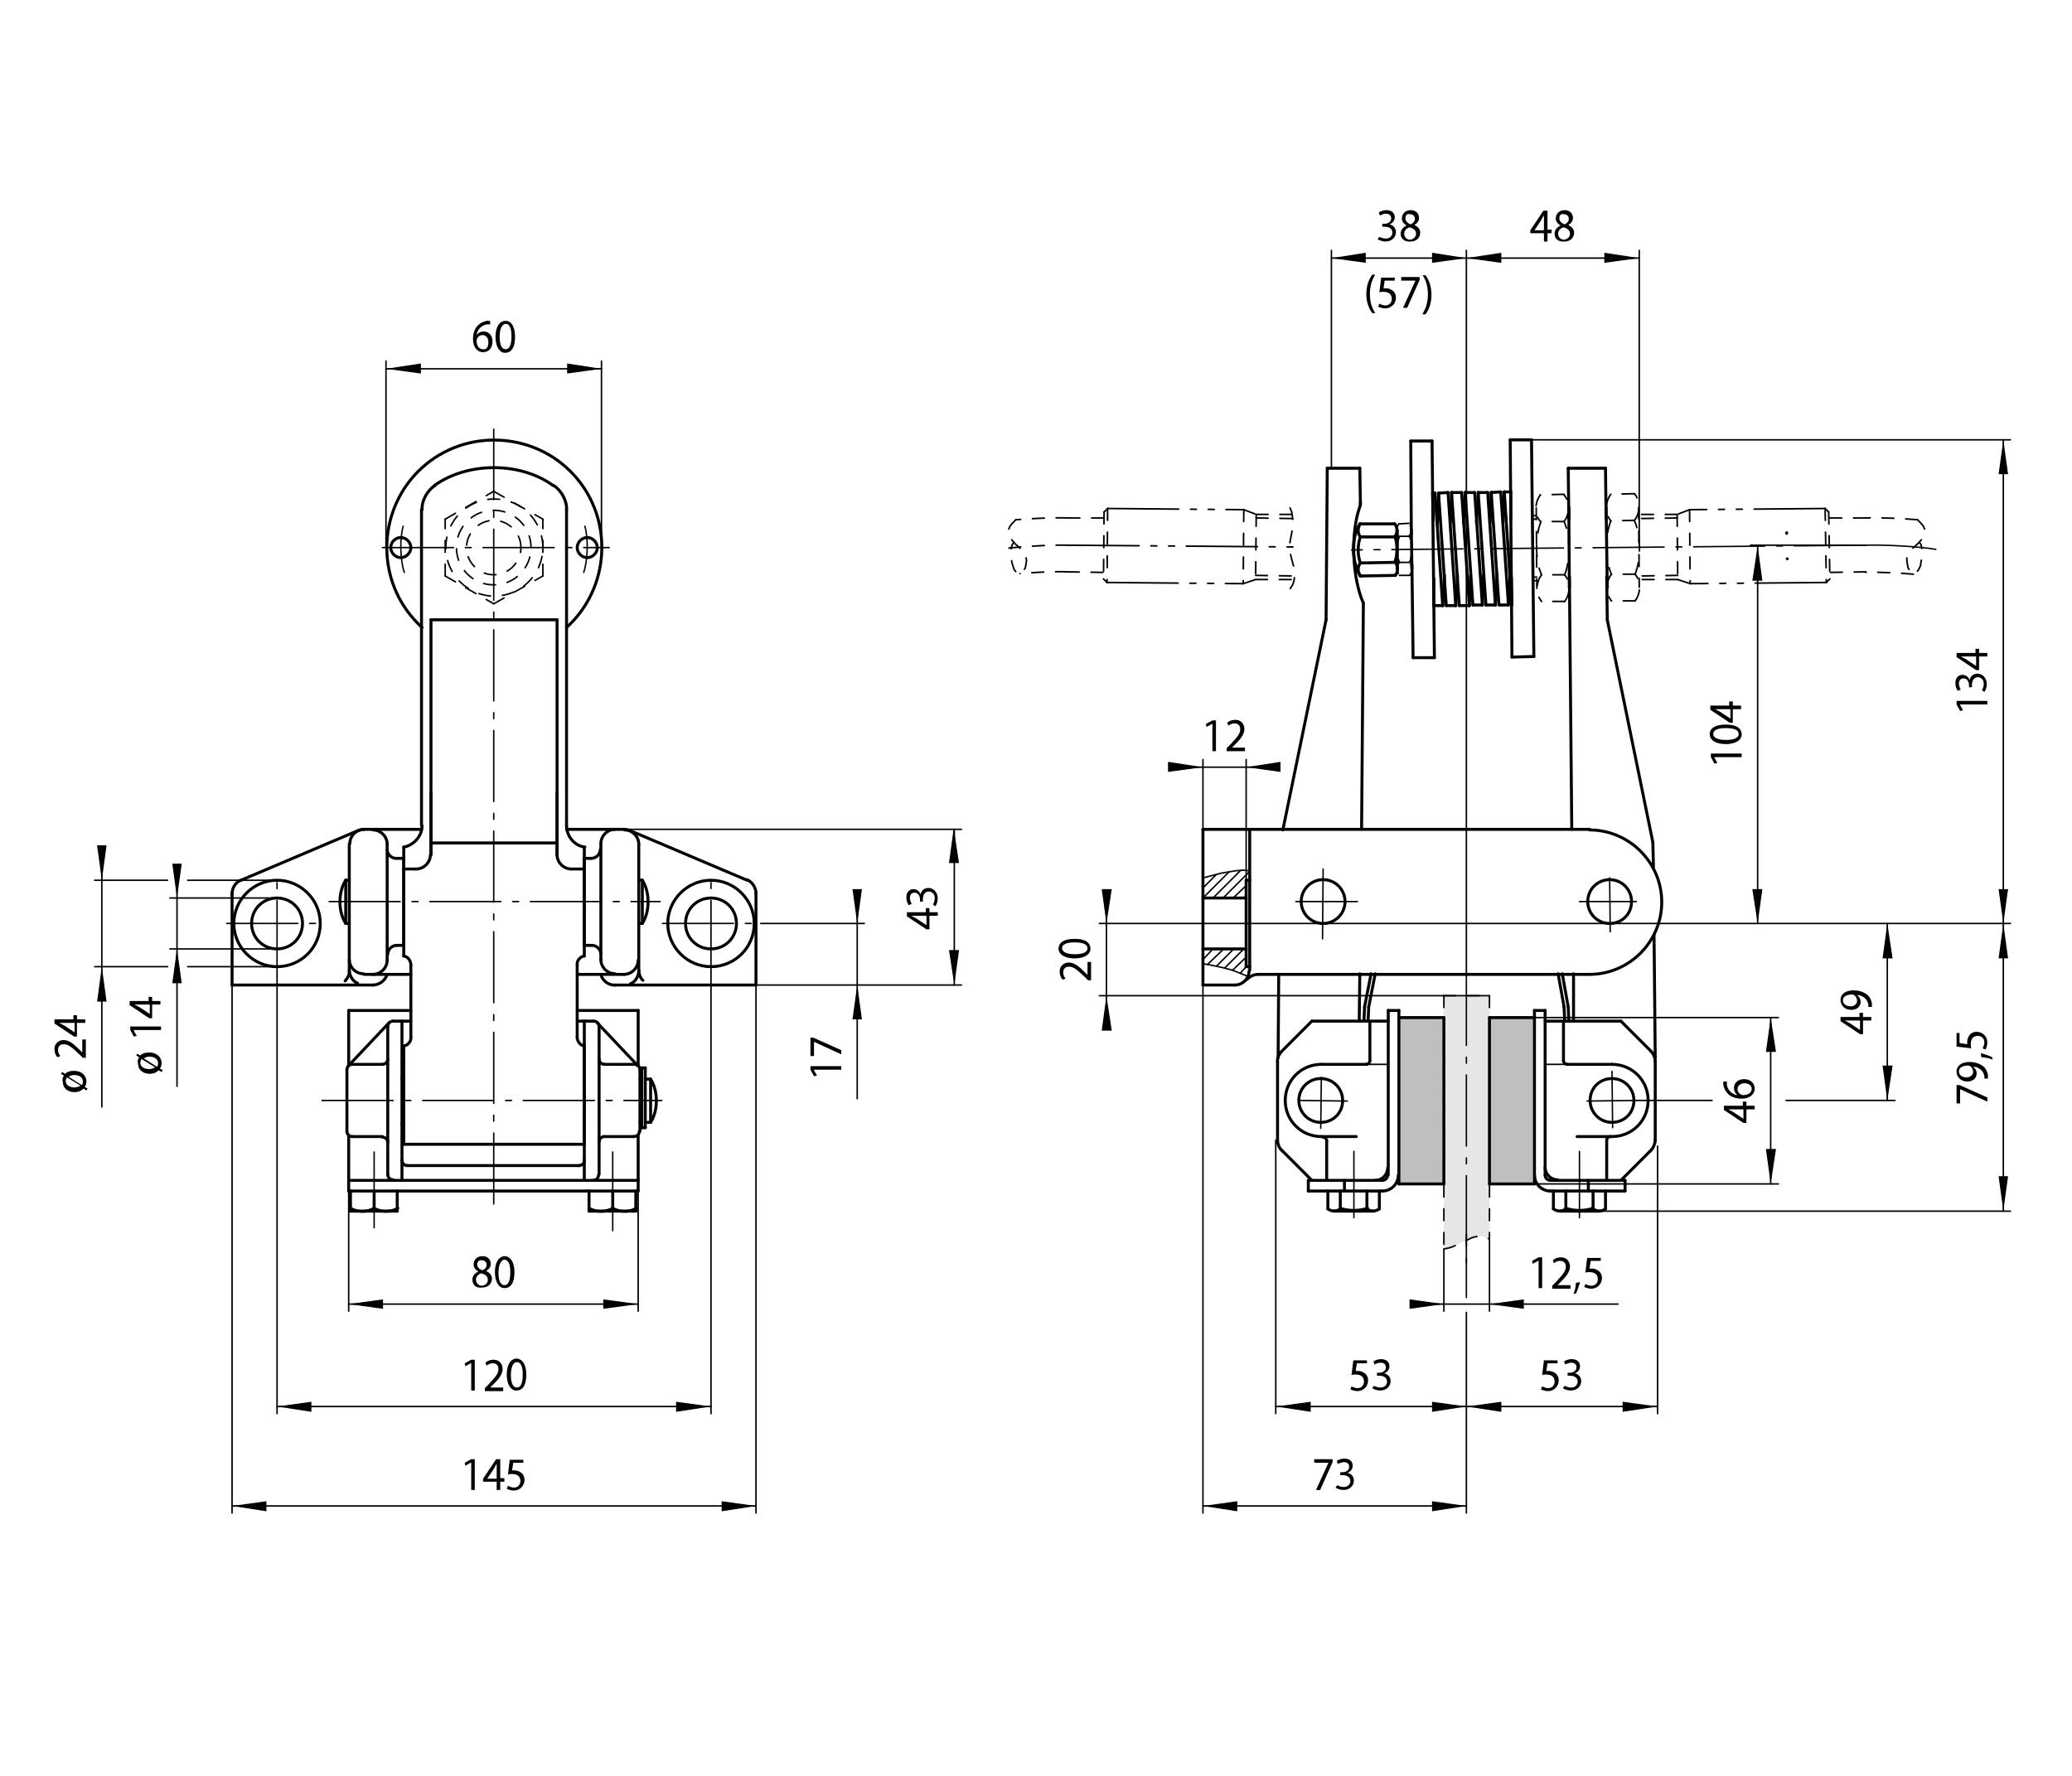 <?xml version="1.0" encoding="utf-8"?>
<!-- Generator: Adobe Illustrator 16.0.4, SVG Export Plug-In . SVG Version: 6.00 Build 0)  -->
<!DOCTYPE svg PUBLIC "-//W3C//DTD SVG 1.1//EN" "http://www.w3.org/Graphics/SVG/1.1/DTD/svg11.dtd">
<svg version="1.1" id="Ebene_1" xmlns="http://www.w3.org/2000/svg" xmlns:xlink="http://www.w3.org/1999/xlink" x="0px" y="0px"
	 width="350px" height="300px" viewBox="0 0 350 300" style="enable-background:new 0 0 350 300;" xml:space="preserve">
<style type="text/css">
<![CDATA[
	.st0{fill:none;stroke:#000000;stroke-width:0.25;stroke-linecap:round;stroke-linejoin:round;}
	.st1{fill:none;stroke:#000000;stroke-width:0.24;stroke-linecap:round;stroke-linejoin:round;stroke-dasharray:12,2,1,2;}
	.st2{fill:#E6E6E6;}
	.st3{fill:none;stroke:#000000;stroke-width:0.26;stroke-linecap:round;stroke-linejoin:round;stroke-dasharray:2,2;}
	.st4{fill:none;stroke:#000000;stroke-width:0.5;stroke-linecap:round;stroke-linejoin:round;stroke-dasharray:2,2,2,2;}
	.st5{fill:none;stroke:#000000;stroke-width:0.27;stroke-linecap:round;stroke-linejoin:round;stroke-dasharray:2,2,2,2,0,0;}
	.st6{fill:#BFBFBF;}
	.st7{fill:none;stroke:#000000;stroke-width:0.27;stroke-linecap:round;stroke-linejoin:round;stroke-dasharray:12,2,1,2,1,2;}
	.st8{fill:none;stroke:#000000;stroke-width:0.5;stroke-linecap:round;stroke-linejoin:round;}
	.st9{fill:none;}
	.st10{fill:none;stroke:#000000;stroke-width:0.27;stroke-linecap:round;stroke-linejoin:round;stroke-dasharray:2,2,2,2;}
]]>
</style>
<g id="BLOCK_x5F_RECORD_29_">
	<g id="LINE_202_">
		<g id="XMLID_1_">
			<g>
				<polygon class="st2" points="251.6,168.2 251.6,209.3 251.1,209.1 250.7,208.9 250.2,208.8 249.8,208.9 249.3,208.9 
					248.6,209.1 247.8,209.5 245.4,210.6 244.8,210.8 243.9,211 243.9,168.2 				"/>
			</g>
			<g>
				<line class="st3" x1="251.6" y1="168.2" x2="251.6" y2="209.3"/>
				<line class="st3" x1="243.9" y1="168.2" x2="243.9" y2="211"/>
				<polyline class="st3" points="243.9,211 244.8,210.8 245.4,210.6 247.8,209.5 248.6,209.1 249.3,208.9 249.8,208.9 250.2,208.8 
					250.7,208.9 251.1,209.1 251.6,209.3 				"/>
				<line class="st3" x1="243.9" y1="168.2" x2="251.6" y2="168.2"/>
			</g>
		</g>
	</g>
	<g id="LINE">
		<line class="st8" x1="107.8" y1="201.2" x2="107.8" y2="191.8"/>
	</g>
	<g id="LINE_1_">
		<line class="st8" x1="58.9" y1="201.2" x2="58.9" y2="191.8"/>
	</g>
	<g id="LINE_2_">
		<line class="st8" x1="95.7" y1="140.1" x2="105.4" y2="140.1"/>
	</g>
	<g id="CIRCLE">
		<path class="st8" d="M51.1,156c0-2.4-1.9-4.3-4.3-4.3s-4.3,1.9-4.3,4.3s1.9,4.3,4.3,4.3S51.1,158.4,51.1,156L51.1,156L51.1,156z"
			/>
	</g>
	<g id="LINE_3_">
		<line class="st8" x1="39.2" y1="166.4" x2="39.2" y2="150.9"/>
	</g>
	<g id="LINE_4_">
		<line class="st1" x1="46.8" y1="164.1" x2="46.8" y2="148.1"/>
	</g>
	<g id="LINE_5_">
		<line class="st1" x1="111.9" y1="156" x2="128.5" y2="156"/>
	</g>
	<g id="LINE_6_">
		<line class="st8" x1="103.9" y1="166.4" x2="127.7" y2="166.4"/>
	</g>
	<g id="LINE_7_">
		<line class="st8" x1="127.7" y1="166.4" x2="127.7" y2="150.9"/>
	</g>
	<g id="LINE_8_">
		<line class="st1" x1="120.1" y1="164.1" x2="120.1" y2="148.1"/>
	</g>
	<g id="ARC">
		<path class="st8" d="M93.4,82c-5.5-4-14.4-4-20,0"/>
	</g>
	<g id="ARC_1_">
		<path class="st8" d="M73.5,82c-1.3,0.8-2.3,2.6-2.2,4.1"/>
	</g>
	<g id="ARC_2_">
		<path class="st8" d="M95.7,86.1c0.1-1.5-0.9-3.3-2.2-4.1"/>
	</g>
	<g id="ARC_3_">
		<path class="st1" d="M98.6,96.7c0.7-2.1,0.8-5.7,0.2-7.8"/>
	</g>
	<g id="ARC_4_">
		<path class="st8" d="M95.7,106c7.4-6.7,8-18.3,1.3-25.7s-18.3-8-25.7-1.3c-7.4,6.7-8,18.3-1.3,25.7c0.3,0.3,0.9,1,1.3,1.3"/>
	</g>
	<g id="LINE_9_">
		<line class="st1" x1="64.6" y1="92.5" x2="102.9" y2="92.5"/>
	</g>
	<g id="ARC_5_">
		<path class="st1" d="M68.1,88.9c-0.6,2.1-0.5,5.8,0.2,7.8"/>
	</g>
	<g id="CIRCLE_1_">
		<path class="st3" d="M91.7,92.5c0-4.6-3.7-8.2-8.2-8.2c-4.6,0-8.2,3.7-8.2,8.2s3.7,8.2,8.2,8.2C88,100.7,91.7,97,91.7,92.5
			L91.7,92.5L91.7,92.5z"/>
	</g>
	<g id="CIRCLE_2_">
		<path class="st3" d="M89.7,92.5c0-3.5-2.8-6.3-6.3-6.3c-3.5,0-6.3,2.8-6.3,6.3c0,3.5,2.8,6.3,6.3,6.3C86.9,98.8,89.7,96,89.7,92.5
			L89.7,92.5L89.7,92.5z"/>
	</g>
	<g id="CIRCLE_3_">
		<path class="st3" d="M88,92.5c0-2.5-2.1-4.6-4.6-4.6s-4.6,2.1-4.6,4.6s2.1,4.6,4.6,4.6S88,95,88,92.5L88,92.5L88,92.5z"/>
	</g>
	<g id="LINE_10_">
		<line class="st3" x1="91.7" y1="97.3" x2="91.7" y2="87.7"/>
	</g>
	<g id="LINE_11_">
		<line class="st3" x1="83.4" y1="83" x2="91.7" y2="87.7"/>
	</g>
	<g id="LINE_12_">
		<line class="st3" x1="75.2" y1="87.7" x2="83.4" y2="83"/>
	</g>
	<g id="LINE_13_">
		<line class="st3" x1="75.2" y1="97.3" x2="75.2" y2="87.7"/>
	</g>
	<g id="LINE_14_">
		<line class="st3" x1="75.2" y1="97.3" x2="83.4" y2="102"/>
	</g>
	<g id="LINE_15_">
		<line class="st3" x1="83.4" y1="102" x2="91.7" y2="97.3"/>
	</g>
	<g id="CIRCLE_4_">
		<path class="st8" d="M100.9,92.5c0-0.9-0.8-1.7-1.7-1.7s-1.7,0.8-1.7,1.7s0.8,1.7,1.7,1.7S100.9,93.4,100.9,92.5L100.9,92.5
			L100.9,92.5z"/>
	</g>
	<g id="CIRCLE_5_">
		<path class="st8" d="M69.4,92.5c0-0.9-0.8-1.7-1.7-1.7c-0.9,0-1.7,0.8-1.7,1.7s0.8,1.7,1.7,1.7C68.6,94.2,69.4,93.4,69.4,92.5
			L69.4,92.5L69.4,92.5z"/>
	</g>
	<g id="LINE_16_">
		<line class="st8" x1="107.9" y1="163.9" x2="107.9" y2="142.6"/>
	</g>
	<g id="LINE_17_">
		<line class="st8" x1="98.7" y1="159.7" x2="98.7" y2="145"/>
	</g>
	<g id="LINE_18_">
		<line class="st1" x1="55.6" y1="152.3" x2="111.5" y2="152.3"/>
	</g>
	<g id="LINE_19_">
		<line class="st8" x1="101.5" y1="162.1" x2="101.5" y2="142.6"/>
	</g>
	<g id="LINE_20_">
		<line class="st8" x1="61.5" y1="140.1" x2="71.2" y2="140.1"/>
	</g>
	<g id="LINE_21_">
		<line class="st8" x1="61.5" y1="164.6" x2="69.4" y2="164.6"/>
	</g>
	<g id="LINE_22_">
		<line class="st8" x1="98.7" y1="145" x2="99.9" y2="145"/>
	</g>
	<g id="LINE_23_">
		<line class="st8" x1="98.7" y1="159.7" x2="99.9" y2="159.7"/>
	</g>
	<g id="ARC_6_">
		<path class="st8" d="M101.5,161.2c0-0.8-0.7-1.5-1.5-1.5l0,0"/>
	</g>
	<g id="ARC_7_">
		<path class="st8" d="M103.9,140.1c-1.3,0-2.4,1.1-2.4,2.4l0,0"/>
	</g>
	<g id="ARC_8_">
		<path class="st8" d="M107.9,142.6c0-1.3-1.1-2.4-2.4-2.4l0,0"/>
	</g>
	<g id="ARC_9_">
		<path class="st8" d="M105.4,164.6c1.3,0,2.4-1.1,2.4-2.4l0,0"/>
	</g>
	<g id="ARC_10_">
		<path class="st8" d="M101.5,162.1c0,1.3,1.1,2.4,2.4,2.4l0,0"/>
	</g>
	<g id="ARC_11_">
		<path class="st8" d="M101.5,164.6c0.2,1,1.3,1.9,2.4,1.8"/>
	</g>
	<g id="ARC_12_">
		<path class="st8" d="M107.9,163.9c0,0.6,0.3,1.4,0.7,1.7"/>
	</g>
	<g id="ARC_13_">
		<path class="st8" d="M106.5,166.2c0.8-0.3,1.4-1.3,1.4-2.2"/>
	</g>
	<g id="LINE_24_">
		<line class="st8" x1="106.4" y1="140.3" x2="126.2" y2="148.7"/>
	</g>
	<g id="ARC_14_">
		<path class="st8" d="M106.4,140.3c-0.2-0.1-0.7-0.2-0.9-0.2"/>
	</g>
	<g id="ARC_15_">
		<path class="st8" d="M127.7,150.9c0-0.9-0.6-1.9-1.5-2.3"/>
	</g>
	<g id="CIRCLE_6_">
		<path class="st8" d="M124.4,156c0-2.4-1.9-4.3-4.3-4.3c-2.4,0-4.3,1.9-4.3,4.3s1.9,4.3,4.3,4.3C122.5,160.3,124.4,158.4,124.4,156
			L124.4,156L124.4,156z"/>
	</g>
	<g id="CIRCLE_7_">
		<path class="st8" d="M127.4,156c0-4-3.3-7.3-7.3-7.3c-4,0-7.3,3.3-7.3,7.3s3.3,7.3,7.3,7.3C124.1,163.3,127.4,160.1,127.4,156
			L127.4,156L127.4,156z"/>
	</g>
	<g id="ARC_16_">
		<path class="st8" d="M99.9,145c0.8,0,1.5-0.7,1.5-1.5l0,0"/>
	</g>
	<g id="LINE_25_">
		<line class="st8" x1="59" y1="163.9" x2="59" y2="142.6"/>
	</g>
	<g id="LINE_26_">
		<line class="st8" x1="68.2" y1="159.7" x2="68.2" y2="145"/>
	</g>
	<g id="LINE_27_">
		<line class="st8" x1="39.2" y1="166.4" x2="63" y2="166.4"/>
	</g>
	<g id="LINE_28_">
		<line class="st1" x1="38.3" y1="156" x2="55" y2="156"/>
	</g>
	<g id="LINE_29_">
		<line class="st8" x1="65.4" y1="162.1" x2="65.4" y2="142.6"/>
	</g>
	<g id="LINE_30_">
		<line class="st8" x1="67" y1="145" x2="68.2" y2="145"/>
	</g>
	<g id="LINE_31_">
		<line class="st8" x1="67" y1="159.7" x2="68.2" y2="159.7"/>
	</g>
	<g id="ARC_17_">
		<path class="st8" d="M67,159.7c-0.8,0-1.5,0.7-1.5,1.5l0,0"/>
	</g>
	<g id="ARC_18_">
		<path class="st8" d="M65.4,142.6c0-1.3-1.1-2.4-2.4-2.4l0,0"/>
	</g>
	<g id="ARC_19_">
		<path class="st8" d="M61.5,140.1c-1.3,0-2.4,1.1-2.4,2.4l0,0"/>
	</g>
	<g id="ARC_20_">
		<path class="st8" d="M59,162.1c0,1.3,1.1,2.4,2.4,2.4l0,0"/>
	</g>
	<g id="ARC_21_">
		<path class="st8" d="M63,164.6c1.3,0,2.4-1.1,2.4-2.4l0,0"/>
	</g>
	<g id="ARC_22_">
		<path class="st8" d="M63,166.4c1.1,0,2.1-0.8,2.4-1.8"/>
	</g>
	<g id="ARC_23_">
		<path class="st8" d="M58.3,165.7c0.4-0.4,0.8-1.2,0.7-1.7"/>
	</g>
	<g id="ARC_24_">
		<path class="st8" d="M59,163.9c0,0.9,0.6,1.9,1.4,2.2"/>
	</g>
	<g id="LINE_32_">
		<line class="st8" x1="40.7" y1="148.7" x2="60.5" y2="140.3"/>
	</g>
	<g id="ARC_25_">
		<path class="st8" d="M61.5,140.1c-0.3,0-0.7,0.1-0.9,0.2"/>
	</g>
	<g id="ARC_26_">
		<path class="st8" d="M40.7,148.7c-0.9,0.3-1.5,1.3-1.5,2.3"/>
	</g>
	<g id="CIRCLE_8_">
		<path class="st8" d="M54.1,156c0-4-3.3-7.3-7.3-7.3c-4,0-7.3,3.3-7.3,7.3s3.3,7.3,7.3,7.3C50.8,163.3,54.1,160.1,54.1,156
			L54.1,156L54.1,156z"/>
	</g>
	<g id="ARC_27_">
		<path class="st8" d="M65.4,143.5c0,0.8,0.7,1.5,1.5,1.5l0,0"/>
	</g>
	<g id="LINE_33_">
		<line class="st1" x1="54.4" y1="185.9" x2="111.8" y2="185.9"/>
	</g>
	<g id="LINE_34_">
		<line class="st8" x1="67.9" y1="192.3" x2="68.2" y2="192.3"/>
	</g>
	<g id="LINE_35_">
		<line class="st8" x1="67.9" y1="189.6" x2="68.2" y2="189.6"/>
	</g>
	<g id="LINE_36_">
		<line class="st8" x1="67.9" y1="189.9" x2="68.2" y2="189.9"/>
	</g>
	<g id="LINE_37_">
		<line class="st8" x1="97.5" y1="164.6" x2="105.4" y2="164.6"/>
	</g>
	<g id="LINE_38_">
		<line class="st1" x1="83.4" y1="203.4" x2="83.4" y2="72.5"/>
	</g>
	<g id="LINE_39_">
		<line class="st8" x1="68.2" y1="193.3" x2="98.7" y2="193.3"/>
	</g>
	<g id="LINE_40_">
		<line class="st8" x1="68.2" y1="193.3" x2="68.2" y2="176.7"/>
	</g>
	<g id="LINE_41_">
		<line class="st8" x1="98.7" y1="193.3" x2="98.7" y2="176.7"/>
	</g>
	<g id="LINE_42_">
		<line class="st8" x1="71.2" y1="139.5" x2="71.2" y2="86.1"/>
	</g>
	<g id="LINE_43_">
		<line class="st8" x1="95.7" y1="139.5" x2="95.7" y2="86.1"/>
	</g>
	<g id="ARC_28_">
		<path class="st8" d="M95.7,139.5c0,1.7,1.3,3.4,3.1,3.6"/>
	</g>
	<g id="LINE_44_">
		<line class="st8" x1="72.8" y1="144.4" x2="72.8" y2="134"/>
	</g>
	<g id="LINE_45_">
		<line class="st8" x1="94.1" y1="144.4" x2="94.1" y2="134"/>
	</g>
	<g id="LINE_46_">
		<line class="st8" x1="72.8" y1="142.4" x2="94.1" y2="142.4"/>
	</g>
	<g id="LINE_47_">
		<line class="st8" x1="68.2" y1="146.8" x2="70.3" y2="146.8"/>
	</g>
	<g id="ARC_29_">
		<path class="st8" d="M70.3,146.8c1.3,0,2.4-1.1,2.4-2.4l0,0"/>
	</g>
	<g id="ARC_30_">
		<path class="st8" d="M94.1,144.4c0,1.3,1.1,2.4,2.4,2.4l0,0"/>
	</g>
	<g id="LINE_48_">
		<line class="st8" x1="96.6" y1="146.8" x2="98.7" y2="146.8"/>
	</g>
	<g id="LINE_49_">
		<line class="st8" x1="69.4" y1="175.2" x2="69.4" y2="163"/>
	</g>
	<g id="ARC_31_">
		<path class="st8" d="M69.4,163c0-0.7-0.5-1.4-1.2-1.5"/>
	</g>
	<g id="ARC_32_">
		<path class="st8" d="M68.2,176.7c0.7-0.1,1.3-0.8,1.2-1.5"/>
	</g>
	<g id="LINE_50_">
		<line class="st8" x1="68.2" y1="161.5" x2="68.2" y2="143.1"/>
	</g>
	<g id="ARC_33_">
		<path class="st8" d="M98.7,161.5c-0.7,0.1-1.3,0.8-1.2,1.5"/>
	</g>
	<g id="LINE_51_">
		<line class="st8" x1="97.5" y1="175.2" x2="97.5" y2="163"/>
	</g>
	<g id="ARC_34_">
		<path class="st8" d="M97.5,175.2c0,0.7,0.5,1.4,1.2,1.5"/>
	</g>
	<g id="LINE_52_">
		<line class="st8" x1="98.7" y1="161.5" x2="98.7" y2="143.1"/>
	</g>
	<g id="LINE_53_">
		<line class="st8" x1="97.5" y1="172.5" x2="100.2" y2="172.5"/>
	</g>
	<g id="LINE_54_">
		<line class="st8" x1="67.9" y1="199.4" x2="67.9" y2="172.5"/>
	</g>
	<g id="LINE_55_">
		<line class="st8" x1="65.5" y1="198.4" x2="65.5" y2="173.4"/>
	</g>
	<g id="LINE_56_">
		<line class="st8" x1="58.6" y1="191.1" x2="58.6" y2="180.7"/>
	</g>
	<g id="LINE_57_">
		<line class="st8" x1="59.5" y1="192" x2="64.6" y2="192"/>
	</g>
	<g id="LINE_58_">
		<line class="st8" x1="59.5" y1="179.8" x2="64.6" y2="179.8"/>
	</g>
	<g id="ARC_35_">
		<path class="st8" d="M67.9,196c0,0.5,0.4,0.9,0.9,0.9l0,0"/>
	</g>
	<g id="ARC_36_">
		<path class="st8" d="M65.5,198.4c0,0.5,0.4,0.9,0.9,0.9l0,0"/>
	</g>
	<g id="ARC_37_">
		<path class="st8" d="M65.5,193c0-0.5-0.4-0.9-0.9-0.9l0,0"/>
	</g>
	<g id="ARC_38_">
		<path class="st8" d="M64.6,179.8c0.5,0,0.9-0.4,0.9-0.9l0,0"/>
	</g>
	<g id="ARC_39_">
		<path class="st8" d="M66.4,172.5c-0.5,0-0.9,0.4-0.9,0.9l0,0"/>
	</g>
	<g id="ARC_40_">
		<path class="st8" d="M58.6,191.1c0,0.5,0.4,0.9,0.9,0.9l0,0"/>
	</g>
	<g id="ARC_41_">
		<path class="st8" d="M59.5,179.8c-0.5,0-0.9,0.4-0.9,0.9l0,0"/>
	</g>
	<g id="LINE_59_">
		<line class="st8" x1="58.8" y1="180.1" x2="65.7" y2="172.8"/>
	</g>
	<g id="LINE_60_">
		<line class="st8" x1="58.9" y1="180" x2="58.9" y2="170.7"/>
	</g>
	<g id="LINE_61_">
		<line class="st1" x1="63.2" y1="207.4" x2="63.2" y2="204.1"/>
	</g>
	<g id="LINE_62_">
		<line class="st8" x1="59.2" y1="204.6" x2="67.1" y2="204.6"/>
	</g>
	<g id="LINE_63_">
		<line class="st8" x1="67.1" y1="204.6" x2="67.1" y2="201.2"/>
	</g>
	<g id="LINE_64_">
		<line class="st8" x1="59.2" y1="204.6" x2="59.2" y2="201.2"/>
	</g>
	<g id="ARC_42_">
		<path class="st8" d="M63.2,204.1c1.1,0.7,2.9,0.7,4,0"/>
	</g>
	<g id="ARC_43_">
		<path class="st8" d="M59.2,204.1c1.1,0.7,2.9,0.7,4,0"/>
	</g>
	<g id="LINE_65_">
		<line class="st1" x1="63.2" y1="201.2" x2="63.2" y2="194.6"/>
	</g>
	<g id="LINE_66_">
		<line class="st8" x1="63.2" y1="204.1" x2="63.2" y2="201.2"/>
	</g>
	<g id="LINE_67_">
		<line class="st8" x1="58.9" y1="201.2" x2="107.8" y2="201.2"/>
	</g>
	<g id="LINE_68_">
		<line class="st8" x1="58.9" y1="199.4" x2="107.8" y2="199.4"/>
	</g>
	<g id="LINE_69_">
		<line class="st8" x1="97.5" y1="170.7" x2="107.8" y2="170.7"/>
	</g>
	<g id="LINE_70_">
		<line class="st8" x1="98.7" y1="199.4" x2="98.7" y2="172.5"/>
	</g>
	<g id="LINE_71_">
		<line class="st8" x1="68.8" y1="196.9" x2="97.8" y2="196.9"/>
	</g>
	<g id="LINE_72_">
		<line class="st8" x1="101.2" y1="198.4" x2="101.2" y2="173.4"/>
	</g>
	<g id="LINE_73_">
		<line class="st8" x1="108.1" y1="191.1" x2="108.1" y2="180.7"/>
	</g>
	<g id="LINE_74_">
		<line class="st8" x1="102.1" y1="192" x2="107.1" y2="192"/>
	</g>
	<g id="LINE_75_">
		<line class="st8" x1="102.1" y1="179.8" x2="107.1" y2="179.8"/>
	</g>
	<g id="ARC_44_">
		<path class="st8" d="M97.8,196.9c0.5,0,0.9-0.4,0.9-0.9l0,0"/>
	</g>
	<g id="ARC_45_">
		<path class="st8" d="M100.2,199.4c0.5,0,0.9-0.4,0.9-0.9l0,0"/>
	</g>
	<g id="ARC_46_">
		<path class="st8" d="M102.1,192c-0.5,0-0.9,0.4-0.9,0.9l0,0"/>
	</g>
	<g id="ARC_47_">
		<path class="st8" d="M101.2,178.9c0,0.5,0.4,0.9,0.9,0.9l0,0"/>
	</g>
	<g id="ARC_48_">
		<path class="st8" d="M101.2,173.4c0-0.5-0.4-0.9-0.9-0.9l0,0"/>
	</g>
	<g id="ARC_49_">
		<path class="st8" d="M107.1,192c0.5,0,0.9-0.4,0.9-0.9l0,0"/>
	</g>
	<g id="ARC_50_">
		<path class="st8" d="M108.1,180.7c0-0.5-0.4-0.9-0.9-0.9l0,0"/>
	</g>
	<g id="LINE_76_">
		<line class="st8" x1="100.9" y1="172.8" x2="107.8" y2="180.1"/>
	</g>
	<g id="LINE_77_">
		<line class="st8" x1="107.8" y1="180" x2="107.8" y2="170.7"/>
	</g>
	<g id="LINE_78_">
		<line class="st8" x1="99.5" y1="204.6" x2="107.4" y2="204.6"/>
	</g>
	<g id="LINE_79_">
		<line class="st8" x1="99.5" y1="204.6" x2="99.5" y2="201.2"/>
	</g>
	<g id="LINE_80_">
		<line class="st8" x1="107.4" y1="204.6" x2="107.4" y2="201.2"/>
	</g>
	<g id="ARC_51_">
		<path class="st8" d="M99.5,204.1c1.1,0.7,2.9,0.7,4,0"/>
	</g>
	<g id="ARC_52_">
		<path class="st8" d="M103.5,204.1c1.1,0.7,2.9,0.7,4,0"/>
	</g>
	<g id="LINE_81_">
		<line class="st1" x1="103.5" y1="201.2" x2="103.5" y2="194.6"/>
	</g>
	<g id="LINE_82_">
		<line class="st8" x1="103.5" y1="204.1" x2="103.5" y2="201.2"/>
	</g>
	<g id="LINE_83_">
		<line class="st8" x1="67.9" y1="182.3" x2="68.2" y2="182.3"/>
	</g>
	<g id="LINE_84_">
		<line class="st8" x1="67.9" y1="179.5" x2="68.2" y2="179.5"/>
	</g>
	<g id="LINE_85_">
		<line class="st8" x1="67.9" y1="182" x2="68.2" y2="182"/>
	</g>
	<g id="LINE_86_">
		<line class="st8" x1="66.4" y1="172.5" x2="69.4" y2="172.5"/>
	</g>
	<g id="LINE_87_">
		<line class="st8" x1="58.9" y1="170.7" x2="69.4" y2="170.7"/>
	</g>
	<g id="LINE_88_">
		<line class="st8" x1="58.4" y1="156" x2="58.4" y2="148.7"/>
	</g>
	<g id="LINE_89_">
		<line class="st8" x1="58.4" y1="148.7" x2="59" y2="148.7"/>
	</g>
	<g id="LINE_90_">
		<line class="st8" x1="58.4" y1="156" x2="59" y2="156"/>
	</g>
	<g id="ARC_53_">
		<path class="st8" d="M58.4,148.7c-1.3,2-1.3,5.3,0,7.3"/>
	</g>
	<g id="LINE_91_">
		<line class="st8" x1="108.5" y1="156" x2="108.5" y2="148.7"/>
	</g>
	<g id="LINE_92_">
		<line class="st8" x1="107.9" y1="148.7" x2="108.5" y2="148.7"/>
	</g>
	<g id="LINE_93_">
		<line class="st8" x1="107.9" y1="156" x2="108.5" y2="156"/>
	</g>
	<g id="ARC_54_">
		<path class="st8" d="M108.5,156c1.3-2,1.3-5.3,0-7.3"/>
	</g>
	<g id="ARC_55_">
		<path class="st8" d="M68.2,143.1c1.7-0.3,3.1-1.9,3.1-3.6"/>
	</g>
	<g id="LINE_94_">
		<line class="st8" x1="72.8" y1="144.4" x2="72.8" y2="104.7"/>
	</g>
	<g id="LINE_95_">
		<line class="st8" x1="94.1" y1="144.4" x2="94.1" y2="104.7"/>
	</g>
	<g id="LINE_96_">
		<line class="st8" x1="72.8" y1="104.7" x2="94.1" y2="104.7"/>
	</g>
	<g id="LINE_97_">
		<line class="st1" x1="103.5" y1="207.9" x2="103.5" y2="204.6"/>
	</g>
	<g id="LINE_98_">
		<line class="st8" x1="109.9" y1="189.6" x2="109.9" y2="182.3"/>
	</g>
	<g id="LINE_99_">
		<line class="st8" x1="109" y1="190.5" x2="109" y2="180.4"/>
	</g>
	<g id="LINE_100_">
		<line class="st8" x1="108.4" y1="190.5" x2="108.4" y2="180.4"/>
	</g>
	<g id="LINE_101_">
		<line class="st8" x1="108.4" y1="190.5" x2="109" y2="190.5"/>
	</g>
	<g id="LINE_102_">
		<line class="st8" x1="108.1" y1="189.6" x2="108.3" y2="189.6"/>
	</g>
	<g id="LINE_103_">
		<line class="st8" x1="109" y1="189.6" x2="109.9" y2="189.6"/>
	</g>
	<g id="ARC_56_">
		<path class="st8" d="M109.9,189.6c1.3-2,1.3-5.3,0-7.3"/>
	</g>
	<g id="LINE_104_">
		<line class="st8" x1="109" y1="182.3" x2="109.9" y2="182.3"/>
	</g>
	<g id="LINE_105_">
		<line class="st8" x1="108.4" y1="180.4" x2="109" y2="180.4"/>
	</g>
	<g id="LINE_106_">
		<line class="st8" x1="108.1" y1="182.3" x2="108.3" y2="182.3"/>
	</g>
	<g id="LINE_107_">
		<line class="st8" x1="108.3" y1="189.6" x2="108.3" y2="182.3"/>
	</g>
	<g id="LINE_108_">
		<line class="st9" x1="350.1" y1="301.2" x2="14.2" y2="301.2"/>
	</g>
	<g id="LINE_109_">
		<line class="st9" x1="350.1" y1="-1.7" x2="350.1" y2="301.2"/>
	</g>
	<g id="LINE_110_">
		<line class="st9" x1="350.1" y1="-1.7" x2="14.2" y2="-1.7"/>
	</g>
	<g id="LINE_111_">
		<line class="st9" x1="14.2" y1="-1.7" x2="14.2" y2="301.2"/>
	</g>
	<g id="LINE_112_">
		<line class="st1" x1="247.7" y1="164.6" x2="247.7" y2="213.4"/>
	</g>
	<g id="TEXT">
		<g>
			<path d="M232.3,46.4c-0.5,0.8-0.9,1.8-0.9,3.3c0,1.4,0.4,2.4,0.9,3.2h-0.5c-0.5-0.7-1-1.7-1-3.2c0-1.6,0.5-2.6,1-3.3H232.3z"/>
			<path d="M235.7,47.4h-1.8l-0.2,1.3c0.1,0,0.2,0,0.4,0c0.4,0,0.7,0.1,1,0.3c0.4,0.2,0.7,0.7,0.7,1.3c0,1-0.8,1.8-1.8,1.8
				c-0.5,0-1-0.2-1.2-0.3l0.2-0.5c0.2,0.1,0.6,0.3,1,0.3c0.6,0,1.1-0.4,1.1-1.1c0-0.7-0.4-1.2-1.4-1.2c-0.3,0-0.5,0-0.7,0.1l0.3-2.5
				h2.3V47.4z"/>
			<path d="M239.8,46.8v0.5l-2.1,4.7H237l2.1-4.6v0h-2.4v-0.6H239.8z"/>
			<path d="M240.3,53c0.5-0.8,0.9-1.8,0.9-3.3c0-1.4-0.4-2.5-0.9-3.2h0.5c0.5,0.7,1,1.7,1,3.3c0,1.6-0.5,2.6-1,3.3H240.3z"/>
		</g>
	</g>
	<g id="LINE_116_">
		<line class="st8" x1="263.5" y1="204.6" x2="270.2" y2="204.6"/>
	</g>
	<g id="LINE_117_">
		<line class="st1" x1="247.7" y1="208.5" x2="247.7" y2="219.2"/>
	</g>
	<g id="LINE_118_">
		<line class="st1" x1="266.8" y1="152.3" x2="276.4" y2="152.3"/>
		<line class="st1" x1="218.9" y1="152.3" x2="229.3" y2="152.3"/>
	</g>
	<g id="LINE_120_">
		<line class="st8" x1="203.2" y1="140.1" x2="203.2" y2="166.4"/>
	</g>
	<g id="LINE_123_">
		<line class="st1" x1="276.5" y1="185.9" x2="268.1" y2="186"/>
	</g>
	<g id="LINE_124_">
		<line class="st8" x1="210.5" y1="148.7" x2="210.5" y2="163.3"/>
	</g>
	<g id="LINE_125_">
		<line class="st0" x1="243.9" y1="168.2" x2="251.6" y2="168.2"/>
	</g>
	<g id="LINE_126_">
		<line class="st10" x1="283.3" y1="87.5" x2="276.8" y2="87.6"/>
	</g>
	<g id="LINE_127_">
		<line class="st10" x1="283.4" y1="97.2" x2="276.9" y2="97.3"/>
	</g>
	<g id="LINE_128_">
		<line class="st8" x1="203.2" y1="166.4" x2="208.6" y2="166.4"/>
	</g>
	<g id="LINE_129_">
		<line class="st8" x1="212.5" y1="164.6" x2="268.5" y2="164.6"/>
	</g>
	<g id="LINE_130_">
		<line class="st8" x1="203.2" y1="140.1" x2="268.5" y2="140.1"/>
	</g>
	<g id="LINE_131_">
		<line class="st8" x1="211.1" y1="140.1" x2="211.1" y2="163.9"/>
	</g>
	<g id="ARC_57_">
		<path class="st8" d="M208.6,166.4c1.3,0,2.4-1.1,2.4-2.4l0,0"/>
	</g>
	<g id="ARC_58_">
		<path class="st8" d="M212.5,164.6c-0.7,0-1.5,0.4-1.9,0.9"/>
	</g>
	<g id="ARC_59_">
		<path class="st8" d="M268.5,164.6c6.7,0,12.2-5.5,12.2-12.2c0-6.7-5.5-12.2-12.2-12.2l0,0"/>
	</g>
	<g id="LINE_132_">
		<line class="st1" x1="223.5" y1="146.8" x2="223.4" y2="158.6"/>
	</g>
	<g id="LINE_133_">
		<line class="st1" x1="271.9" y1="148.3" x2="272" y2="157.4"/>
	</g>
	<g id="CIRCLE_9_">
		<path class="st8" d="M275.6,152.3c0-2-1.6-3.7-3.7-3.7c-2,0-3.7,1.6-3.7,3.7c0,2,1.6,3.7,3.7,3.7C274,156,275.6,154.4,275.6,152.3
			L275.6,152.3L275.6,152.3z"/>
	</g>
	<g id="CIRCLE_10_">
		<path class="st8" d="M227.2,152.3c0-2-1.6-3.7-3.7-3.7c-2,0-3.7,1.6-3.7,3.7c0,2,1.6,3.7,3.7,3.7
			C225.5,156,227.2,154.4,227.2,152.3L227.2,152.3L227.2,152.3z"/>
	</g>
	<g id="LINE_134_">
		<line class="st8" x1="231.2" y1="170.1" x2="231.1" y2="172.4"/>
	</g>
	<g id="LINE_135_">
		<line class="st8" x1="230.5" y1="170.1" x2="230.4" y2="172.4"/>
	</g>
	<g id="LINE_136_">
		<line class="st1" x1="223.2" y1="182" x2="223.1" y2="190.6"/>
	</g>
	<g id="LINE_137_">
		<line class="st1" x1="219.4" y1="185.9" x2="227.6" y2="186"/>
	</g>
	<g id="CIRCLE_11_">
		<path class="st8" d="M226.8,185.9c0-2-1.6-3.7-3.7-3.7c-2,0-3.7,1.6-3.7,3.7c0,2,1.6,3.7,3.7,3.7
			C225.2,189.6,226.8,188,226.8,185.9L226.8,185.9L226.8,185.9z"/>
	</g>
	<g id="LINE_138_">
		<line class="st8" x1="279.2" y1="142.3" x2="279.3" y2="146.5"/>
	</g>
	<g id="LINE_139_">
		<line class="st1" x1="272.3" y1="181" x2="272.4" y2="190.5"/>
	</g>
	<g id="CIRCLE_12_">
		<path class="st8" d="M276,185.9c0-2-1.6-3.7-3.7-3.7s-3.7,1.6-3.7,3.7c0,2,1.6,3.7,3.7,3.7S276,188,276,185.9L276,185.9L276,185.9
			z"/>
	</g>
	<g id="ARC_60_">
		<path class="st8" d="M223.2,179.8c-3.4,0-6.1,2.7-6.1,6.1s2.7,6.1,6.1,6.1l0,0"/>
	</g>
	<g id="LINE_140_">
		<line class="st8" x1="234.5" y1="170.7" x2="234.5" y2="198.5"/>
	</g>
	<g id="LINE_141_">
		<line class="st8" x1="231.4" y1="172.6" x2="231.4" y2="179.2"/>
	</g>
	<g id="LINE_142_">
		<line class="st8" x1="215.8" y1="179.3" x2="215.8" y2="192.6"/>
	</g>
	<g id="LINE_143_">
		<line class="st8" x1="221" y1="199.4" x2="233.5" y2="199.4"/>
	</g>
	<g id="LINE_144_">
		<line class="st8" x1="221.6" y1="172.5" x2="234.5" y2="172.5"/>
	</g>
	<g id="LINE_145_">
		<line class="st8" x1="221.6" y1="172.5" x2="216.5" y2="177.6"/>
	</g>
	<g id="LINE_146_">
		<line class="st8" x1="216.5" y1="194.3" x2="221.6" y2="199.4"/>
	</g>
	<g id="ARC_61_">
		<path class="st8" d="M215.8,192.6c0,0.6,0.3,1.4,0.7,1.7"/>
	</g>
	<g id="ARC_62_">
		<path class="st8" d="M216.5,177.6c-0.4,0.4-0.8,1.2-0.7,1.7"/>
	</g>
	<g id="ARC_63_">
		<path class="st8" d="M232.3,199.4c1.2,0,2.1-1,2.1-2.1l0,0"/>
	</g>
	<g id="LINE_147_">
		<line class="st8" x1="223.2" y1="179.8" x2="230.8" y2="179.8"/>
	</g>
	<g id="ARC_64_">
		<path class="st8" d="M230.8,179.8c0.3,0,0.6-0.3,0.6-0.6l0,0"/>
	</g>
	<g id="LINE_148_">
		<line class="st0" x1="231.2" y1="179.8" x2="234.3" y2="179.8"/>
	</g>
	<g id="LINE_149_">
		<line class="st8" x1="224.1" y1="192.7" x2="224.1" y2="199.4"/>
	</g>
	<g id="LINE_150_">
		<line class="st8" x1="223.2" y1="192" x2="229.1" y2="192"/>
	</g>
	<g id="ARC_65_">
		<path class="st8" d="M224.1,192.7c0-0.3-0.3-0.6-0.6-0.6l0,0"/>
	</g>
	<g id="ARC_66_">
		<path class="st8" d="M233.5,199.4c0.5,0,0.9-0.4,0.9-0.9l0,0"/>
	</g>
	<g id="LINE_152_">
		<line class="st8" x1="221" y1="199.4" x2="221" y2="201.2"/>
	</g>
	<g id="LINE_153_">
		<line class="st8" x1="221" y1="201.2" x2="233.5" y2="201.2"/>
	</g>
	<g id="ARC_67_">
		<path class="st8" d="M233.5,201.2c1.5,0,2.7-1.2,2.7-2.7l0,0"/>
	</g>
	<g id="LINE_154_">
		<line class="st8" x1="227.1" y1="199.4" x2="227.1" y2="201.2"/>
	</g>
	<g id="LINE_155_">
		<line class="st8" x1="234.5" y1="170.7" x2="236.3" y2="170.7"/>
	</g>
	<g id="LINE_157_">
		<line class="st8" x1="233" y1="201.2" x2="233" y2="204.2"/>
	</g>
	<g id="LINE_158_">
		<line class="st8" x1="224.3" y1="201.2" x2="224.3" y2="204.2"/>
	</g>
	<g id="ARC_68_">
		<path class="st8" d="M226.4,204.1c1.2,0.5,3.3,0.5,4.6,0"/>
	</g>
	<g id="ARC_69_">
		<path class="st8" d="M230.9,204.2c0.6,0.5,1.5,0.5,2.1,0"/>
	</g>
	<g id="LINE_159_">
		<line class="st8" x1="230.9" y1="201.2" x2="230.9" y2="204.1"/>
	</g>
	<g id="LINE_160_">
		<line class="st8" x1="226.4" y1="201.2" x2="226.4" y2="204.1"/>
	</g>
	<g id="ARC_70_">
		<path class="st8" d="M224.3,204.2c0.6,0.5,1.5,0.5,2.1,0"/>
	</g>
	<g id="LINE_161_">
		<line class="st1" x1="228.7" y1="194.5" x2="228.7" y2="205.7"/>
	</g>
	<g id="ARC_71_">
		<path class="st8" d="M272.3,192c3.4,0,6.1-2.7,6.1-6.1s-2.7-6.1-6.1-6.1l0,0"/>
	</g>
	<g id="LINE_162_">
		<line class="st8" x1="261" y1="170.7" x2="261" y2="198.5"/>
	</g>
	<g id="LINE_163_">
		<line class="st8" x1="264.1" y1="172.6" x2="264.1" y2="179.2"/>
	</g>
	<g id="LINE_164_">
		<line class="st8" x1="279.6" y1="179.3" x2="279.6" y2="192.6"/>
	</g>
	<g id="LINE_165_">
		<line class="st8" x1="261.9" y1="199.4" x2="274.5" y2="199.4"/>
	</g>
	<g id="LINE_166_">
		<line class="st8" x1="261" y1="172.5" x2="273.8" y2="172.5"/>
	</g>
	<g id="LINE_167_">
		<line class="st8" x1="273.8" y1="172.5" x2="278.9" y2="177.6"/>
	</g>
	<g id="LINE_168_">
		<line class="st8" x1="278.9" y1="194.3" x2="273.8" y2="199.4"/>
	</g>
	<g id="ARC_72_">
		<path class="st8" d="M278.9,194.3c0.4-0.4,0.7-1.2,0.7-1.7"/>
	</g>
	<g id="ARC_73_">
		<path class="st8" d="M279.6,179.3c0-0.6-0.3-1.3-0.7-1.7"/>
	</g>
	<g id="ARC_74_">
		<path class="st8" d="M261,197.2c0,1.2,1,2.1,2.1,2.1l0,0"/>
	</g>
	<g id="LINE_169_">
		<line class="st8" x1="264.7" y1="179.8" x2="272.3" y2="179.8"/>
	</g>
	<g id="ARC_75_">
		<path class="st8" d="M264.1,179.2c0,0.3,0.3,0.6,0.6,0.6l0,0"/>
	</g>
	<g id="LINE_170_">
		<line class="st0" x1="261.1" y1="179.8" x2="264.3" y2="179.8"/>
	</g>
	<g id="LINE_171_">
		<line class="st8" x1="271.4" y1="192.7" x2="271.4" y2="199.4"/>
	</g>
	<g id="LINE_172_">
		<line class="st8" x1="266.4" y1="192" x2="272.3" y2="192"/>
	</g>
	<g id="ARC_76_">
		<path class="st8" d="M272,192c-0.3,0-0.6,0.3-0.6,0.6l0,0"/>
	</g>
	<g id="ARC_77_">
		<path class="st8" d="M261,198.5c0,0.5,0.4,0.9,0.9,0.9l0,0"/>
	</g>
	<g id="LINE_174_">
		<line class="st8" x1="274.5" y1="199.4" x2="274.5" y2="201.2"/>
	</g>
	<g id="LINE_175_">
		<line class="st8" x1="261.9" y1="201.2" x2="274.5" y2="201.2"/>
	</g>
	<g id="ARC_78_">
		<path class="st8" d="M259.2,198.5c0,1.5,1.2,2.7,2.7,2.7l0,0"/>
	</g>
	<g id="LINE_176_">
		<line class="st8" x1="268.3" y1="199.4" x2="268.3" y2="201.2"/>
	</g>
	<g id="LINE_177_">
		<line class="st8" x1="259.2" y1="170.7" x2="261" y2="170.7"/>
	</g>
	<g id="LINE_179_">
		<line class="st8" x1="262.4" y1="201.2" x2="262.4" y2="204.2"/>
	</g>
	<g id="LINE_180_">
		<line class="st8" x1="271.2" y1="201.2" x2="271.2" y2="204.2"/>
	</g>
	<g id="ARC_79_">
		<path class="st8" d="M264.5,204.1c1.2,0.5,3.3,0.5,4.6,0"/>
	</g>
	<g id="ARC_80_">
		<path class="st8" d="M262.4,204.2c0.6,0.5,1.5,0.5,2.1,0"/>
	</g>
	<g id="LINE_181_">
		<line class="st8" x1="264.5" y1="201.2" x2="264.5" y2="204.1"/>
	</g>
	<g id="LINE_182_">
		<line class="st8" x1="269.1" y1="201.2" x2="269.1" y2="204.1"/>
	</g>
	<g id="ARC_81_">
		<path class="st8" d="M269.1,204.2c0.6,0.5,1.5,0.5,2.1,0"/>
	</g>
	<g id="LINE_183_">
		<line class="st1" x1="266.8" y1="194.5" x2="266.8" y2="205.7"/>
	</g>
	<g id="LINE_184_">
		<line class="st8" x1="231.6" y1="164.5" x2="230.5" y2="170.1"/>
	</g>
	<g id="LINE_185_">
		<line class="st8" x1="232.3" y1="164.5" x2="231.2" y2="170.1"/>
	</g>
	<g id="LINE_186_">
		<line class="st8" x1="229.7" y1="164.5" x2="229.6" y2="172.4"/>
	</g>
	<g id="LINE_187_">
		<line class="st8" x1="216" y1="164.6" x2="215.9" y2="178.7"/>
	</g>
	<g id="LINE_188_">
		<line class="st8" x1="265.8" y1="164.5" x2="265.8" y2="172.4"/>
	</g>
	<g id="LINE_189_">
		<line class="st8" x1="279.4" y1="157.9" x2="279.6" y2="178.7"/>
	</g>
	<g id="LINE_190_">
		<line class="st8" x1="264.9" y1="170.1" x2="265" y2="172.4"/>
	</g>
	<g id="LINE_191_">
		<line class="st8" x1="264.2" y1="170.1" x2="264.3" y2="172.4"/>
	</g>
	<g id="LINE_192_">
		<line class="st8" x1="263.2" y1="164.5" x2="264.2" y2="170.1"/>
	</g>
	<g id="LINE_193_">
		<line class="st8" x1="263.9" y1="164.5" x2="264.9" y2="170.1"/>
	</g>
	<g id="LINE_194_">
		<line class="st8" x1="203.2" y1="151.7" x2="210.5" y2="151.7"/>
	</g>
	<g id="LINE_195_">
		<line class="st8" x1="203.2" y1="160.3" x2="210.5" y2="160.3"/>
	</g>
	<g id="LINE_196_">
		<line class="st8" x1="210.5" y1="163.3" x2="211.1" y2="163.3"/>
	</g>
	<g id="LINE_197_">
		<line class="st8" x1="210.5" y1="148.7" x2="211.1" y2="148.7"/>
	</g>
	<g id="LWPOLYLINE">
		<polyline class="st0" points="203.2,148.3 206.3,147.5 208.7,147.1 209.9,147 211.1,147.1 		"/>
	</g>
	<g id="LWPOLYLINE_1_">
		<polyline class="st0" points="203.2,162.8 204.9,163.1 206.7,163.5 208.2,163.9 210.2,164.7 210.9,165 		"/>
	</g>
	<g id="LINE_199_">
		<line class="st1" x1="315.1" y1="92.1" x2="228.3" y2="92.9"/>
	</g>
	<g id="LINE_201_">
		<g id="XMLID_2_">
			<g>
				<rect x="251.6" y="171.9" class="st6" width="7.6" height="28.1"/>
				<rect x="236.3" y="171.9" class="st6" width="7.6" height="28.1"/>
			</g>
			<g>
				<line class="st8" x1="251.6" y1="171.9" x2="259.2" y2="171.9"/>
				<line class="st8" x1="251.6" y1="200" x2="259.2" y2="200"/>
				<polyline class="st8" points="236.3,170.7 236.3,171.9 236.3,200 				"/>
				<line class="st8" x1="243.9" y1="171.9" x2="243.9" y2="200"/>
				<polyline class="st8" points="259.2,170.7 259.2,171.9 259.2,200 				"/>
				<line class="st8" x1="251.6" y1="171.9" x2="251.6" y2="200"/>
				<line class="st8" x1="236.3" y1="171.9" x2="243.9" y2="171.9"/>
				<line class="st8" x1="236.3" y1="200" x2="243.9" y2="200"/>
			</g>
		</g>
	</g>
	<g id="LINE_203_">
		<line class="st8" x1="225.3" y1="204.6" x2="232" y2="204.6"/>
	</g>
	<g id="LINE_204_">
		<line class="st8" x1="271.2" y1="79.1" x2="264.9" y2="79.1"/>
	</g>
	<g id="LINE_205_">
		<line class="st8" x1="224.2" y1="79.1" x2="224" y2="104.7"/>
	</g>
	<g id="LINE_206_">
		<line class="st8" x1="264.9" y1="79.1" x2="265" y2="87"/>
	</g>
	<g id="LINE_207_">
		<line class="st8" x1="224" y1="104.7" x2="216.7" y2="140.2"/>
	</g>
	<g id="LINE_208_">
		<line class="st8" x1="230.3" y1="101.9" x2="230" y2="140.1"/>
	</g>
	<g id="LINE_209_">
		<line class="st8" x1="271.5" y1="104.7" x2="279.2" y2="142.3"/>
	</g>
	<g id="ARC_82_">
		<path class="st8" d="M229.7,85.6c-1.6,4.5-1.3,12,0.6,16.3"/>
	</g>
	<g id="LINE_210_">
		<line class="st8" x1="271.2" y1="79.1" x2="271.3" y2="87.6"/>
	</g>
	<g id="LINE_211_">
		<line class="st8" x1="224.2" y1="79.1" x2="229.7" y2="79.1"/>
	</g>
	<g id="LINE_212_">
		<line class="st8" x1="229.7" y1="79.1" x2="229.8" y2="85.2"/>
	</g>
	<g id="ARC_83_">
		<path class="st8" d="M229.7,85.6c0.1-0.2,0.1-0.5,0.1-0.7"/>
	</g>
	<g id="LINE_213_">
		<line class="st8" x1="271.4" y1="97.4" x2="271.5" y2="104.7"/>
	</g>
	<g id="LINE_214_">
		<line class="st8" x1="265.1" y1="97.4" x2="265.5" y2="140.1"/>
	</g>
	<g id="LINE_215_">
		<line class="st10" x1="283.3" y1="86.9" x2="276.8" y2="86.9"/>
	</g>
	<g id="LINE_216_">
		<line class="st10" x1="283.3" y1="86.9" x2="283.4" y2="97.9"/>
	</g>
	<g id="LINE_217_">
		<line class="st7" x1="308.3" y1="85.9" x2="285.4" y2="86.1"/>
	</g>
	<g id="LINE_218_">
		<line class="st10" x1="308.9" y1="86.5" x2="309.1" y2="97.8"/>
	</g>
	<g id="LINE_219_">
		<line class="st10" x1="285.4" y1="86.1" x2="283.3" y2="86.9"/>
	</g>
	<g id="LINE_220_">
		<line class="st10" x1="283.4" y1="97.9" x2="276.9" y2="97.9"/>
	</g>
	<g id="LINE_221_">
		<line class="st10" x1="283.4" y1="97.9" x2="285.5" y2="98.6"/>
	</g>
	<g id="LINE_222_">
		<line class="st7" x1="308.5" y1="98.4" x2="285.5" y2="98.6"/>
	</g>
	<g id="LINE_223_">
		<line class="st8" x1="265" y1="85.8" x2="265" y2="87.7"/>
	</g>
	<g id="LINE_224_">
		<line class="st8" x1="258.7" y1="74.3" x2="259.1" y2="110.9"/>
	</g>
	<g id="LINE_225_">
		<line class="st8" x1="238.3" y1="74.5" x2="238.4" y2="90.2"/>
	</g>
	<g id="LINE_226_">
		<line class="st8" x1="255.1" y1="74.3" x2="255.4" y2="111"/>
	</g>
	<g id="LINE_227_">
		<line class="st8" x1="258.7" y1="74.3" x2="255.1" y2="74.3"/>
	</g>
	<g id="LINE_228_">
		<line class="st8" x1="241.9" y1="74.5" x2="238.3" y2="74.5"/>
	</g>
	<g id="LINE_229_">
		<line class="st10" x1="308.3" y1="85.9" x2="308.9" y2="86.5"/>
	</g>
	<g id="LINE_230_">
		<line class="st10" x1="309.1" y1="97.8" x2="308.5" y2="98.4"/>
	</g>
	<g id="LINE_231_">
		<line class="st10" x1="315.1" y1="87.5" x2="309" y2="87.5"/>
	</g>
	<g id="LINE_232_">
		<line class="st10" x1="315.2" y1="96.6" x2="309" y2="96.7"/>
	</g>
	<g id="ARC_84_">
		<path class="st10" d="M323.2,97c-2-0.2-6-0.4-8-0.3"/>
	</g>
	<g id="ARC_85_">
		<path class="st1" d="M327,92.8c-3-0.5-8.8-0.8-11.9-0.7"/>
	</g>
	<g id="ARC_86_">
		<path class="st10" d="M323.9,87.8c-2.2-0.2-6.6-0.4-8.8-0.3"/>
	</g>
	<g id="LWPOLYLINE_3_">
		<polyline class="st10" points="323.9,87.8 324.5,88.4 324.9,88.9 325.1,89.4 325.2,90 325,90.5 324.8,90.9 324.1,91.7 322.9,92.8 
			322.6,93.2 322.3,93.6 322.1,94.1 322.1,94.7 322.2,95.3 322.3,95.9 322.6,96.4 322.9,96.8 323.2,97 323.5,96.9 323.8,96.6 
			324.1,96.2 324.4,95.6 324.5,94.9 324.7,94 324.7,93.2 324.6,92.5 324.5,92 324.2,91.6 		"/>
	</g>
	<g id="LINE_233_">
		<line class="st8" x1="242.3" y1="111.1" x2="238.7" y2="111.1"/>
	</g>
	<g id="LINE_234_">
		<line class="st8" x1="259.1" y1="110.9" x2="255.4" y2="111"/>
	</g>
	<g id="LINE_235_">
		<line class="st8" x1="241.9" y1="74.5" x2="242.3" y2="111.1"/>
	</g>
	<g id="LINE_236_">
		<line class="st8" x1="238.5" y1="95.4" x2="238.7" y2="111.1"/>
	</g>
	<g id="LINE_237_">
		<line class="st3" x1="238" y1="88.4" x2="236.3" y2="88.5"/>
	</g>
	<g id="LINE_238_">
		<line class="st3" x1="238" y1="90.6" x2="236.4" y2="90.6"/>
	</g>
	<g id="LINE_239_">
		<line class="st3" x1="238.1" y1="95" x2="236.4" y2="95"/>
	</g>
	<g id="LINE_240_">
		<line class="st3" x1="238.1" y1="97.2" x2="236.4" y2="97.2"/>
	</g>
	<g id="LINE_241_">
		<line class="st8" x1="238.4" y1="89.5" x2="238.5" y2="96.1"/>
	</g>
	<g id="LINE_242_">
		<line class="st8" x1="236" y1="89.6" x2="236" y2="96.1"/>
	</g>
	<g id="ARC_87_">
		<path class="st3" d="M236.3,88.5c-0.5,0.6-0.5,1.6,0,2.2"/>
	</g>
	<g id="ARC_88_">
		<path class="st3" d="M236.4,90.6c-0.5,1.2-0.5,3.2,0,4.4"/>
	</g>
	<g id="ARC_89_">
		<path class="st3" d="M236.4,95c-0.5,0.6-0.5,1.6,0,2.2"/>
	</g>
	<g id="ARC_90_">
		<path class="st3" d="M238,90.6c0.5-0.6,0.5-1.6,0-2.2"/>
	</g>
	<g id="ARC_91_">
		<path class="st3" d="M238.1,95c0.5-1.2,0.5-3.2,0-4.4"/>
	</g>
	<g id="ARC_92_">
		<path class="st3" d="M238.1,97.2c0.5-0.6,0.5-1.6,0-2.2"/>
	</g>
	<g id="LINE_243_">
		<line class="st8" x1="235.7" y1="97.2" x2="229.8" y2="97.3"/>
	</g>
	<g id="LINE_244_">
		<line class="st8" x1="235.6" y1="95" x2="229.8" y2="95.1"/>
	</g>
	<g id="LINE_245_">
		<line class="st8" x1="235.6" y1="90.7" x2="229.8" y2="90.7"/>
	</g>
	<g id="LINE_246_">
		<line class="st8" x1="235.6" y1="88.5" x2="229.7" y2="88.5"/>
	</g>
	<g id="LINE_247_">
		<line class="st8" x1="236" y1="89.6" x2="236" y2="96.1"/>
	</g>
	<g id="ARC_93_">
		<path class="st8" d="M235.7,97.2c0.5-0.6,0.5-1.6,0-2.2"/>
	</g>
	<g id="ARC_94_">
		<path class="st8" d="M235.6,95c0.5-1.2,0.5-3.2,0-4.4"/>
	</g>
	<g id="ARC_95_">
		<path class="st8" d="M235.6,90.7c0.5-0.6,0.5-1.6,0-2.2"/>
	</g>
	<g id="ARC_96_">
		<path class="st8" d="M229.8,95.1c-0.5,0.6-0.5,1.6,0,2.2"/>
	</g>
	<g id="ARC_97_">
		<path class="st8" d="M229.8,90.7c-0.5,1.2-0.5,3.2,0,4.4"/>
	</g>
	<g id="ARC_98_">
		<path class="st8" d="M229.8,88.5c-0.5,0.6-0.5,1.6,0,2.2"/>
	</g>
	<g id="ARC_99_">
		<path class="st8" d="M229.7,88.5c-1.5,2.4-1.4,6.4,0.1,8.8"/>
	</g>
	<g id="LINE_248_">
		<line class="st8" x1="242" y1="83.3" x2="242.1" y2="87.9"/>
	</g>
	<g id="LINE_249_">
		<line class="st8" x1="255.2" y1="83.1" x2="254.1" y2="83.1"/>
	</g>
	<g id="LINE_250_">
		<line class="st8" x1="255.2" y1="83.1" x2="255.2" y2="87.8"/>
	</g>
	<g id="LINE_251_">
		<line class="st8" x1="244.6" y1="83.2" x2="243" y2="83.3"/>
	</g>
	<g id="LINE_252_">
		<line class="st8" x1="246.9" y1="83.2" x2="245.2" y2="83.2"/>
	</g>
	<g id="LINE_253_">
		<line class="st8" x1="249.1" y1="83.2" x2="247.5" y2="83.2"/>
	</g>
	<g id="LINE_254_">
		<line class="st8" x1="251.3" y1="83.2" x2="249.7" y2="83.2"/>
	</g>
	<g id="LINE_255_">
		<line class="st8" x1="253.5" y1="83.1" x2="251.9" y2="83.2"/>
	</g>
	<g id="LINE_256_">
		<line class="st8" x1="255.3" y1="97.5" x2="255.4" y2="102.2"/>
	</g>
	<g id="LINE_257_">
		<line class="st8" x1="242.2" y1="97.7" x2="242.2" y2="102.3"/>
	</g>
	<g id="LINE_258_">
		<line class="st8" x1="254.8" y1="102.2" x2="253.2" y2="102.2"/>
	</g>
	<g id="LINE_259_">
		<line class="st8" x1="252.6" y1="102.2" x2="251" y2="102.2"/>
	</g>
	<g id="LINE_260_">
		<line class="st8" x1="250.4" y1="102.2" x2="248.8" y2="102.2"/>
	</g>
	<g id="LINE_261_">
		<line class="st8" x1="248.2" y1="102.3" x2="246.5" y2="102.3"/>
	</g>
	<g id="LINE_262_">
		<line class="st8" x1="245.9" y1="102.3" x2="244.3" y2="102.3"/>
	</g>
	<g id="LINE_263_">
		<line class="st8" x1="243" y1="83.3" x2="244.3" y2="102.3"/>
	</g>
	<g id="LINE_264_">
		<line class="st8" x1="244.6" y1="83.2" x2="245.9" y2="102.3"/>
	</g>
	<g id="LINE_265_">
		<line class="st8" x1="245.2" y1="83.2" x2="246.5" y2="102.3"/>
	</g>
	<g id="LINE_266_">
		<line class="st8" x1="246.9" y1="83.2" x2="248.2" y2="102.3"/>
	</g>
	<g id="LINE_267_">
		<line class="st8" x1="247.5" y1="83.2" x2="248.8" y2="102.2"/>
	</g>
	<g id="LINE_268_">
		<line class="st8" x1="249.1" y1="83.2" x2="250.4" y2="102.2"/>
	</g>
	<g id="LINE_269_">
		<line class="st8" x1="249.7" y1="83.2" x2="251" y2="102.2"/>
	</g>
	<g id="LINE_270_">
		<line class="st8" x1="251.3" y1="83.2" x2="252.6" y2="102.2"/>
	</g>
	<g id="LINE_271_">
		<line class="st8" x1="251.9" y1="83.2" x2="253.2" y2="102.2"/>
	</g>
	<g id="LINE_272_">
		<line class="st8" x1="253.5" y1="83.1" x2="254.8" y2="102.2"/>
	</g>
	<g id="LINE_273_">
		<line class="st8" x1="254.1" y1="83.1" x2="255.3" y2="100.9"/>
	</g>
	<g id="LINE_274_">
		<line class="st8" x1="254.1" y1="83.1" x2="253.9" y2="88.2"/>
	</g>
	<g id="LINE_275_">
		<line class="st8" x1="255.1" y1="97.1" x2="254.8" y2="102.2"/>
	</g>
	<g id="LINE_276_">
		<line class="st8" x1="251.9" y1="83.2" x2="251.7" y2="88.3"/>
	</g>
	<g id="LINE_277_">
		<line class="st8" x1="249.7" y1="83.2" x2="249.4" y2="88.3"/>
	</g>
	<g id="LINE_278_">
		<line class="st8" x1="247.5" y1="83.2" x2="247.2" y2="88.3"/>
	</g>
	<g id="LINE_279_">
		<line class="st8" x1="245.2" y1="83.2" x2="245" y2="88.3"/>
	</g>
	<g id="LINE_280_">
		<line class="st8" x1="243" y1="83.3" x2="242.8" y2="88.3"/>
	</g>
	<g id="LINE_281_">
		<line class="st8" x1="252.9" y1="97.1" x2="252.6" y2="102.2"/>
	</g>
	<g id="LINE_282_">
		<line class="st8" x1="250.6" y1="97.1" x2="250.4" y2="102.2"/>
	</g>
	<g id="LINE_283_">
		<line class="st8" x1="248.4" y1="97.2" x2="248.2" y2="102.3"/>
	</g>
	<g id="LINE_284_">
		<line class="st8" x1="246.2" y1="97.2" x2="245.9" y2="102.3"/>
	</g>
	<g id="LINE_285_">
		<line class="st8" x1="244" y1="97.2" x2="243.7" y2="102.3"/>
	</g>
	<g id="LINE_286_">
		<line class="st8" x1="242.4" y1="83.3" x2="243.7" y2="102.3"/>
	</g>
	<g id="LINE_287_">
		<line class="st8" x1="242.4" y1="83.3" x2="242" y2="83.3"/>
	</g>
	<g id="LINE_288_">
		<line class="st8" x1="243.7" y1="102.3" x2="242.2" y2="102.3"/>
	</g>
	<g id="LINE_289_">
		<line class="st5" x1="264.2" y1="83.5" x2="260.2" y2="83.6"/>
	</g>
	<g id="LINE_290_">
		<line class="st5" x1="264.2" y1="88.1" x2="260.3" y2="88.1"/>
	</g>
	<g id="LINE_291_">
		<line class="st5" x1="264.3" y1="97.1" x2="260.4" y2="97.1"/>
	</g>
	<g id="LINE_292_">
		<line class="st5" x1="264.3" y1="101.6" x2="260.4" y2="101.6"/>
	</g>
	<g id="LINE_293_">
		<line class="st3" x1="259.5" y1="85.8" x2="259.6" y2="99.4"/>
	</g>
	<g id="LINE_294_">
		<line class="st8" x1="265" y1="85.8" x2="265.1" y2="99.3"/>
	</g>
	<g id="ARC_100_">
		<path class="st5" d="M264.2,88.1c1-1.3,1-3.3,0-4.5"/>
	</g>
	<g id="ARC_101_">
		<path class="st5" d="M264.3,97.1c1-2.5,1-6.6-0.1-9"/>
	</g>
	<g id="ARC_102_">
		<path class="st5" d="M264.3,101.6c1-1.3,1-3.3,0-4.5"/>
	</g>
	<g id="ARC_103_">
		<path class="st5" d="M260.2,83.6c-1,1.3-1,3.3,0,4.5"/>
	</g>
	<g id="ARC_104_">
		<path class="st5" d="M260.3,88.1c-1,2.5-1,6.6,0.1,9"/>
	</g>
	<g id="ARC_105_">
		<path class="st5" d="M260.4,97.1c-1,1.3-1,3.3,0,4.5"/>
	</g>
	<g id="LINE_295_">
		<line class="st7" x1="259.5" y1="87.1" x2="258.9" y2="87.1"/>
	</g>
	<g id="LINE_296_">
		<line class="st10" x1="285.4" y1="86.1" x2="285.5" y2="98.6"/>
	</g>
	<g id="LINE_297_">
		<line class="st10" x1="308.3" y1="85.9" x2="308.5" y2="98.4"/>
	</g>
	<g id="LINE_298_">
		<line class="st7" x1="259.5" y1="87.7" x2="258.9" y2="87.7"/>
	</g>
	<g id="LINE_299_">
		<line class="st7" x1="259.6" y1="97.5" x2="259" y2="97.5"/>
	</g>
	<g id="LINE_300_">
		<line class="st10" x1="276.2" y1="101.5" x2="272.2" y2="101.5"/>
	</g>
	<g id="LINE_301_">
		<line class="st10" x1="276.2" y1="97" x2="272.2" y2="97"/>
	</g>
	<g id="LINE_302_">
		<line class="st10" x1="276.1" y1="87.9" x2="272.1" y2="88"/>
	</g>
	<g id="LINE_303_">
		<line class="st10" x1="276" y1="83.4" x2="272.1" y2="83.5"/>
	</g>
	<g id="LINE_304_">
		<line class="st10" x1="276.8" y1="85.7" x2="276.9" y2="99.2"/>
	</g>
	<g id="LINE_305_">
		<line class="st8" x1="271.3" y1="85.7" x2="271.5" y2="99.3"/>
	</g>
	<g id="ARC_106_">
		<path class="st10" d="M272.2,97c-1,1.3-1,3.3,0,4.5"/>
	</g>
	<g id="ARC_107_">
		<path class="st10" d="M272.1,88c-1,2.5-1,6.6,0.1,9"/>
	</g>
	<g id="ARC_108_">
		<path class="st10" d="M272.1,83.5c-1,1.3-1,3.3,0,4.5"/>
	</g>
	<g id="ARC_109_">
		<path class="st10" d="M276.2,101.5c1-1.3,1-3.3,0-4.5"/>
	</g>
	<g id="ARC_110_">
		<path class="st10" d="M276.2,97c1-2.5,1-6.6-0.1-9"/>
	</g>
	<g id="ARC_111_">
		<path class="st10" d="M276.1,87.9c1-1.3,1-3.3,0-4.5"/>
	</g>
	<g id="LINE_306_">
		<line class="st4" x1="301.9" y1="94.4" x2="301.9" y2="94.4"/>
	</g>
	<g id="LINE_307_">
		<line class="st4" x1="301.8" y1="90" x2="301.8" y2="90.1"/>
	</g>
	<g id="POINT">
		<line class="st10" x1="276.9" y1="92.4" x2="276.9" y2="92.4"/>
	</g>
	<g id="LINE_308_">
		<line class="st7" x1="259.6" y1="98.1" x2="259" y2="98.1"/>
	</g>
	<g id="LINE_309_">
		<line class="st5" x1="187.1" y1="85.9" x2="187" y2="98.4"/>
	</g>
	<g id="LINE_310_">
		<line class="st5" x1="210.1" y1="86.1" x2="210" y2="98.6"/>
	</g>
	<g id="LWPOLYLINE_4_">
		<polyline class="st5" points="171.6,87.8 171,88.4 170.6,88.9 170.4,89.4 170.3,90 170.4,90.5 170.7,90.9 171.3,91.7 172.5,92.8 
			172.9,93.2 173.2,93.6 173.3,94.1 173.4,94.7 173.3,95.3 173.2,95.9 172.9,96.4 172.6,96.8 172.3,97 171.9,96.9 171.6,96.6 
			171.3,96.2 171.1,95.6 170.9,94.9 170.8,94 170.8,93.2 170.8,92.5 171,92 171.3,91.6 		"/>
	</g>
	<g id="ARC_112_">
		<path class="st5" d="M180.4,87.5c-2.2-0.1-6.6,0.1-8.8,0.3"/>
	</g>
	<g id="ARC_113_">
		<path class="st5" d="M180.4,92.1c-3.1-0.1-8.9,0.3-11.9,0.7"/>
	</g>
	<g id="ARC_114_">
		<path class="st5" d="M180.3,96.6c-2-0.1-6,0.1-8,0.3"/>
	</g>
	<g id="LINE_311_">
		<line class="st5" x1="180.3" y1="96.6" x2="186.4" y2="96.7"/>
	</g>
	<g id="LINE_312_">
		<line class="st5" x1="180.4" y1="87.5" x2="186.5" y2="87.5"/>
	</g>
	<g id="LINE_313_">
		<line class="st5" x1="186.4" y1="97.8" x2="187" y2="98.4"/>
	</g>
	<g id="LINE_314_">
		<line class="st5" x1="187.1" y1="85.9" x2="186.5" y2="86.5"/>
	</g>
	<g id="LINE_315_">
		<line class="st7" x1="187" y1="98.4" x2="210" y2="98.6"/>
	</g>
	<g id="LINE_316_">
		<line class="st5" x1="212.1" y1="97.9" x2="210" y2="98.6"/>
	</g>
	<g id="LINE_317_">
		<line class="st5" x1="212.1" y1="97.9" x2="218.6" y2="97.9"/>
	</g>
	<g id="LINE_318_">
		<line class="st5" x1="210.1" y1="86.1" x2="212.2" y2="86.9"/>
	</g>
	<g id="LINE_319_">
		<line class="st5" x1="186.5" y1="86.5" x2="186.4" y2="97.8"/>
	</g>
	<g id="LINE_320_">
		<line class="st7" x1="187.1" y1="85.9" x2="210.1" y2="86.1"/>
	</g>
	<g id="LINE_321_">
		<line class="st5" x1="212.2" y1="86.9" x2="212.1" y2="97.9"/>
	</g>
	<g id="LINE_322_">
		<line class="st5" x1="212.2" y1="86.9" x2="218.3" y2="86.9"/>
	</g>
	<g id="LINE_323_">
		<line class="st5" x1="212.1" y1="97.2" x2="218.7" y2="97.3"/>
	</g>
	<g id="LINE_324_">
		<line class="st5" x1="212.2" y1="87.5" x2="218.4" y2="87.6"/>
	</g>
	<g id="LINE_325_">
		<line class="st7" x1="180.4" y1="92.1" x2="218.7" y2="92.4"/>
	</g>
	<g id="LWPOLYLINE_5_">
		<polyline class="st5" points="217.9,85.8 218.2,86.5 218.3,87.2 218.4,87.8 218.4,88.6 218.2,90 217.9,91.6 217.9,92.4 
			217.9,93.2 218.1,94.1 218.5,95.6 218.7,96.4 218.7,97.2 218.6,98 218.4,98.7 217.9,99.5 		"/>
	</g>
	<g id="INSERT">
		<g id="BLOCK_x5F_RECORD">
			<g id="LINE_326_">
				<line class="st0" x1="46.8" y1="160.3" x2="28.7" y2="160.3"/>
			</g>
			<g id="LINE_327_">
				<line class="st0" x1="46.8" y1="151.7" x2="28.7" y2="151.7"/>
			</g>
			<g id="LINE_328_">
				<line class="st0" x1="29.9" y1="183.5" x2="29.9" y2="149.9"/>
			</g>
			<g id="TEXT_3_">
				<g>
					<path d="M23.5,178.6l-0.5-0.3l0.2-0.3l0.5,0.3c0.4-0.4,0.9-0.5,1.5-0.5c1.4,0,2.1,0.9,2.1,1.8c0,0.3-0.1,0.7-0.3,0.9l0.5,0.3
						l-0.2,0.3l-0.5-0.3c-0.4,0.4-0.9,0.6-1.5,0.6c-1.3,0-2-0.8-2-1.8C23.2,179.2,23.3,178.9,23.5,178.6z M23.9,178.9
						c-0.1,0.2-0.2,0.4-0.2,0.6c0,0.8,0.8,1.1,1.5,1.1c0.3,0,0.7-0.1,1-0.3l0,0L23.9,178.9z M26.5,180.2c0.2-0.2,0.2-0.4,0.2-0.6
						c0-0.7-0.6-1.1-1.5-1.1c-0.3,0-0.6,0.1-0.9,0.3v0L26.5,180.2z"/>
					<path d="M22.6,174.1L22.6,174.1l0.5,0.9l-0.5,0.1l-0.6-1.1v-0.6h5.2v0.6H22.6z"/>
					<path d="M27.1,169.7h-1.4v2.3h-0.5l-3.3-2.2v-0.7h3.2v-0.7h0.6v0.7h1.4V169.7z M25.2,169.7h-1.7c-0.3,0-0.5,0-0.8,0v0
						c0.3,0.1,0.5,0.3,0.8,0.4l1.8,1.2h0V169.7z"/>
				</g>
			</g>
		</g>
	</g>
	<g id="INSERT_1_">
		<g id="BLOCK_x5F_RECORD_1_">
			<g id="LINE_335_">
				<line class="st0" x1="58.9" y1="201.2" x2="58.9" y2="221.5"/>
			</g>
			<g id="LINE_336_">
				<line class="st0" x1="107.8" y1="201.2" x2="107.8" y2="221.5"/>
			</g>
			<g id="LINE_337_">
				<line class="st0" x1="58.9" y1="220.3" x2="107.8" y2="220.3"/>
			</g>
			<g id="TEXT_4_">
				<g>
					<path d="M79.8,216.2c0-0.7,0.4-1.1,1-1.4l0,0c-0.5-0.3-0.8-0.7-0.8-1.2c0-0.8,0.6-1.4,1.5-1.4c0.9,0,1.4,0.6,1.4,1.3
						c0,0.4-0.2,0.9-0.8,1.2v0c0.6,0.3,1,0.7,1,1.3c0,0.9-0.7,1.5-1.6,1.5C80.4,217.7,79.8,217,79.8,216.2z M82.4,216.2
						c0-0.6-0.4-0.9-1.1-1.1c-0.6,0.2-0.9,0.6-0.9,1.1c0,0.5,0.4,1,1,1C82,217.1,82.4,216.8,82.4,216.2z M80.6,213.6
						c0,0.5,0.4,0.8,0.9,1c0.4-0.2,0.7-0.5,0.7-0.9c0-0.4-0.2-0.8-0.8-0.8C80.9,212.8,80.6,213.2,80.6,213.6z"/>
					<path d="M86.9,214.9c0,1.8-0.6,2.7-1.7,2.7c-0.9,0-1.6-1-1.6-2.7c0-1.7,0.7-2.7,1.7-2.7C86.3,212.3,86.9,213.3,86.9,214.9z
						 M84.2,215c0,1.4,0.4,2.1,1,2.1c0.7,0,1-0.8,1-2.2c0-1.3-0.3-2.1-1-2.1C84.7,212.8,84.2,213.6,84.2,215z"/>
				</g>
			</g>
		</g>
	</g>
	<g id="INSERT_2_">
		<g id="BLOCK_x5F_RECORD_2_">
			<g id="LINE_344_">
				<line class="st0" x1="46.8" y1="164.1" x2="46.8" y2="238.8"/>
			</g>
			<g id="LINE_345_">
				<line class="st0" x1="120.1" y1="164.1" x2="120.1" y2="238.8"/>
			</g>
			<g id="LINE_346_">
				<line class="st0" x1="46.8" y1="237.6" x2="120.1" y2="237.6"/>
			</g>
			<g id="TEXT_5_">
				<g>
					<path d="M79.5,230.3L79.5,230.3l-0.9,0.5l-0.1-0.5l1.1-0.6h0.6v5.2h-0.6V230.3z"/>
					<path d="M81.9,234.9v-0.4l0.5-0.5c1.2-1.3,1.8-1.9,1.8-2.7c0-0.5-0.2-1-1-1c-0.4,0-0.8,0.2-1,0.4l-0.2-0.5
						c0.3-0.3,0.8-0.5,1.4-0.5c1,0,1.5,0.8,1.5,1.5c0,1-0.6,1.7-1.7,2.8l-0.4,0.4v0H85v0.6H81.9z"/>
					<path d="M88.9,232.2c0,1.8-0.6,2.7-1.7,2.7c-0.9,0-1.6-1-1.6-2.7c0-1.7,0.7-2.7,1.7-2.7C88.3,229.6,88.9,230.6,88.9,232.2z
						 M86.3,232.3c0,1.4,0.4,2.1,1,2.1c0.7,0,1-0.8,1-2.2c0-1.3-0.3-2.1-1-2.1C86.7,230.1,86.3,230.9,86.3,232.3z"/>
				</g>
			</g>
		</g>
	</g>
	<g id="INSERT_3_">
		<g id="BLOCK_x5F_RECORD_3_">
			<g id="LINE_353_">
				<line class="st0" x1="39.2" y1="166.4" x2="39.2" y2="255.6"/>
			</g>
			<g id="LINE_354_">
				<line class="st0" x1="127.7" y1="166.4" x2="127.7" y2="255.6"/>
			</g>
			<g id="LINE_355_">
				<line class="st0" x1="39.2" y1="254.4" x2="127.7" y2="254.4"/>
			</g>
			<g id="TEXT_6_">
				<g>
					<path d="M79.5,247.1L79.5,247.1l-0.9,0.5l-0.1-0.5l1.1-0.6h0.6v5.2h-0.6V247.1z"/>
					<path d="M83.9,251.7v-1.4h-2.3v-0.5l2.2-3.3h0.7v3.2h0.7v0.6h-0.7v1.4H83.9z M83.9,249.7V248c0-0.3,0-0.5,0-0.8h0
						c-0.1,0.3-0.3,0.5-0.4,0.8l-1.2,1.8v0H83.9z"/>
					<path d="M88.6,247.1h-1.9l-0.2,1.3c0.1,0,0.2,0,0.4,0c0.4,0,0.7,0.1,1,0.3c0.4,0.2,0.7,0.7,0.7,1.3c0,1-0.8,1.8-1.8,1.8
						c-0.5,0-1-0.2-1.2-0.3l0.2-0.5c0.2,0.1,0.6,0.3,1,0.3c0.6,0,1.1-0.4,1.1-1.1c0-0.7-0.4-1.2-1.4-1.2c-0.3,0-0.5,0-0.7,0.1
						l0.3-2.5h2.3V247.1z"/>
				</g>
			</g>
		</g>
	</g>
	<g id="INSERT_4_">
		<g id="BLOCK_x5F_RECORD_4_">
			<g id="LINE_363_">
				<line class="st0" x1="128.5" y1="156" x2="146" y2="156"/>
			</g>
			<g id="LINE_364_">
				<line class="st0" x1="144.8" y1="185.6" x2="144.8" y2="154.2"/>
			</g>
			<g id="TEXT_7_">
				<g>
					<path d="M137.5,180.8L137.5,180.8l0.5,0.9l-0.5,0.1l-0.6-1.1v-0.6h5.2v0.6H137.5z"/>
					<path d="M136.9,175.3h0.5l4.7,2.1v0.7l-4.6-2.1h0v2.4h-0.6V175.3z"/>
				</g>
			</g>
		</g>
	</g>
	<g id="INSERT_5_">
		<g id="BLOCK_x5F_RECORD_5_">
			<g id="LINE_371_">
				<line class="st0" x1="127.7" y1="166.4" x2="162.4" y2="166.4"/>
			</g>
			<g id="LINE_372_">
				<line class="st0" x1="105.4" y1="140.1" x2="162.4" y2="140.1"/>
			</g>
			<g id="LINE_373_">
				<line class="st0" x1="161.2" y1="166.4" x2="161.2" y2="140.1"/>
			</g>
			<g id="TEXT_8_">
				<g>
					<path d="M158.4,154.7H157v2.3h-0.5l-3.3-2.2v-0.7h3.2v-0.7h0.6v0.7h1.4V154.7z M156.4,154.7h-1.7c-0.3,0-0.5,0-0.8,0v0
						c0.3,0.1,0.5,0.3,0.8,0.4l1.8,1.2h0V154.7z"/>
					<path d="M157.6,152.8c0.1-0.2,0.3-0.6,0.3-1.1c0-0.8-0.6-1.1-1-1.1c-0.7,0-1,0.6-1,1.3v0.4h-0.5v-0.4c0-0.5-0.3-1.1-0.9-1.1
						c-0.4,0-0.8,0.2-0.8,0.9c0,0.4,0.2,0.8,0.3,1l-0.5,0.2c-0.2-0.3-0.4-0.7-0.4-1.3c0-1,0.6-1.4,1.2-1.4c0.5,0,1,0.3,1.2,0.9h0
						c0.1-0.6,0.6-1.1,1.3-1.1c0.8,0,1.6,0.6,1.6,1.8c0,0.5-0.2,1-0.4,1.3L157.6,152.8z"/>
				</g>
			</g>
		</g>
	</g>
	<g id="INSERT_6_">
		<g id="BLOCK_x5F_RECORD_6_">
			<g id="LINE_380_">
				<line class="st0" x1="68.2" y1="190.3" x2="67.9" y2="190.5"/>
			</g>
			<g id="LINE_381_">
				<line class="st0" x1="68.2" y1="191.2" x2="67.9" y2="191.4"/>
			</g>
			<g id="LINE_382_">
				<line class="st0" x1="68.2" y1="192" x2="67.9" y2="192.3"/>
			</g>
		</g>
	</g>
	<g id="INSERT_7_">
		<g id="BLOCK_x5F_RECORD_7_">
			<g id="LINE_383_">
				<line class="st0" x1="68.2" y1="179.9" x2="67.9" y2="180.2"/>
			</g>
			<g id="LINE_384_">
				<line class="st0" x1="68.2" y1="180.8" x2="67.9" y2="181"/>
			</g>
			<g id="LINE_385_">
				<line class="st0" x1="68.2" y1="181.7" x2="67.9" y2="181.9"/>
			</g>
		</g>
	</g>
	<g id="INSERT_8_">
		<g id="BLOCK_x5F_RECORD_8_">
			<g id="LINE_386_">
				<line class="st0" x1="65.2" y1="92.5" x2="65.2" y2="61"/>
			</g>
			<g id="LINE_387_">
				<line class="st0" x1="101.6" y1="92.5" x2="101.6" y2="61"/>
			</g>
			<g id="LINE_388_">
				<line class="st0" x1="65.2" y1="62.3" x2="101.6" y2="62.3"/>
			</g>
			<g id="TEXT_9_">
				<g>
					<path d="M82.7,54.8c-0.1,0-0.3,0-0.5,0c-1,0.2-1.6,1-1.7,1.8h0c0.2-0.3,0.6-0.6,1.2-0.6c0.9,0,1.5,0.7,1.5,1.7
						c0,1-0.6,1.8-1.6,1.8c-1,0-1.7-0.9-1.7-2.2c0-1,0.3-1.8,0.8-2.3c0.4-0.4,0.9-0.7,1.6-0.8c0.2,0,0.4,0,0.5,0V54.8z M82.5,57.8
						c0-0.7-0.4-1.2-1-1.2c-0.4,0-0.8,0.3-0.9,0.6c0,0.1-0.1,0.2-0.1,0.3c0,0.9,0.4,1.5,1.1,1.5C82.2,59.1,82.5,58.6,82.5,57.8z"/>
					<path d="M87,56.9c0,1.8-0.6,2.7-1.7,2.7c-0.9,0-1.6-1-1.6-2.7c0-1.7,0.7-2.7,1.7-2.7C86.4,54.2,87,55.2,87,56.9z M84.4,56.9
						c0,1.4,0.4,2.1,1,2.1c0.7,0,1-0.8,1-2.2c0-1.3-0.3-2.1-1-2.1C84.8,54.8,84.4,55.5,84.4,56.9z"/>
				</g>
			</g>
		</g>
	</g>
	<g id="INSERT_9_">
		<g id="BLOCK_x5F_RECORD_9_">
			<g id="LINE_395_">
				<line class="st0" x1="224.9" y1="79.1" x2="224.9" y2="42.3"/>
			</g>
			<g id="LINE_396_">
				<line class="st0" x1="247.7" y1="164.6" x2="247.7" y2="42.3"/>
			</g>
			<g id="LINE_397_">
				<line class="st0" x1="224.9" y1="43.6" x2="247.7" y2="43.6"/>
			</g>
			<g id="TEXT_10_">
				<g>
					<path d="M233,40c0.2,0.1,0.6,0.3,1.1,0.3c0.8,0,1.1-0.6,1.1-1c0-0.7-0.6-1-1.3-1h-0.4v-0.5h0.4c0.5,0,1.1-0.3,1.1-0.9
						c0-0.4-0.2-0.8-0.9-0.8c-0.4,0-0.8,0.2-1,0.3l-0.2-0.5c0.3-0.2,0.7-0.4,1.3-0.4c1,0,1.4,0.6,1.4,1.2c0,0.5-0.3,1-0.9,1.2v0
						c0.6,0.1,1.1,0.6,1.1,1.3c0,0.8-0.6,1.6-1.8,1.6c-0.5,0-1-0.2-1.3-0.4L233,40z"/>
					<path d="M236.6,39.5c0-0.7,0.4-1.1,1-1.4l0,0c-0.5-0.3-0.8-0.7-0.8-1.2c0-0.8,0.6-1.4,1.5-1.4c0.9,0,1.4,0.6,1.4,1.3
						c0,0.4-0.2,0.9-0.8,1.2v0c0.6,0.3,1,0.7,1,1.3c0,0.9-0.7,1.5-1.6,1.5C237.2,40.9,236.6,40.3,236.6,39.5z M239.2,39.5
						c0-0.6-0.4-0.9-1.1-1.1c-0.6,0.2-0.9,0.6-0.9,1.1c0,0.5,0.4,1,1,1C238.8,40.4,239.2,40,239.2,39.5z M237.4,36.9
						c0,0.5,0.4,0.8,0.9,1c0.4-0.2,0.7-0.5,0.7-0.9c0-0.4-0.2-0.8-0.8-0.8C237.7,36,237.4,36.4,237.4,36.9z"/>
				</g>
			</g>
		</g>
	</g>
	<g id="INSERT_10_">
		<g id="BLOCK_x5F_RECORD_10_">
			<g id="LINE_404_">
				<line class="st0" x1="259.2" y1="171.9" x2="300.4" y2="171.9"/>
			</g>
			<g id="LINE_405_">
				<line class="st0" x1="259.2" y1="200" x2="300.4" y2="200"/>
			</g>
			<g id="LINE_406_">
				<line class="st0" x1="299.1" y1="171.9" x2="299.1" y2="200"/>
			</g>
			<g id="TEXT_11_">
				<g>
					<path d="M296.4,187.4H295v2.3h-0.5l-3.3-2.2v-0.7h3.2v-0.7h0.6v0.7h1.4V187.4z M294.4,187.4h-1.7c-0.3,0-0.5,0-0.8,0v0
						c0.3,0.1,0.5,0.3,0.8,0.4l1.8,1.2h0V187.4z"/>
					<path d="M291.7,182.8c0,0.1,0,0.3,0,0.5c0.2,1,1,1.6,1.8,1.7v0c-0.3-0.2-0.6-0.6-0.6-1.2c0-0.9,0.7-1.5,1.7-1.5
						c1,0,1.8,0.6,1.8,1.6c0,1-0.9,1.7-2.2,1.7c-1,0-1.8-0.3-2.3-0.8c-0.4-0.4-0.7-0.9-0.8-1.6c0-0.2,0-0.4,0-0.5H291.7z M294.7,183
						c-0.7,0-1.2,0.4-1.2,1c0,0.4,0.3,0.8,0.6,0.9c0.1,0,0.2,0.1,0.3,0.1c0.9,0,1.5-0.4,1.5-1.1C295.9,183.4,295.4,183,294.7,183z"
						/>
				</g>
			</g>
		</g>
	</g>
	<g id="INSERT_11_">
		<g id="BLOCK_x5F_RECORD_11_">
			<g id="LINE_414_">
				<line class="st0" x1="270.2" y1="204.6" x2="339.6" y2="204.6"/>
			</g>
			<g id="LINE_415_">
				<line class="st0" x1="338.4" y1="156" x2="338.4" y2="204.6"/>
			</g>
			<g id="TEXT_12_">
				<g>
					<path d="M330.5,183.3h0.5l4.7,2.1v0.7l-4.6-2.1h0v2.4h-0.6V183.3z"/>
					<path d="M335.2,182.3c0-0.1,0-0.3,0-0.5c-0.1-0.4-0.2-0.7-0.5-1c-0.3-0.3-0.8-0.6-1.4-0.6v0c0.4,0.3,0.6,0.7,0.6,1.1
						c0,0.9-0.7,1.4-1.6,1.4c-1,0-1.8-0.7-1.8-1.7c0-1,0.9-1.6,2.2-1.6c1.1,0,1.9,0.4,2.4,0.8c0.4,0.4,0.6,0.9,0.7,1.4
						c0,0.2,0,0.4,0,0.6H335.2z M332.2,182c0.6,0,1.1-0.4,1.1-0.9c0-0.4-0.2-0.8-0.5-1c-0.1,0-0.1-0.1-0.3-0.1c-0.9,0-1.6,0.3-1.6,1
						C330.9,181.6,331.4,182,332.2,182z"/>
					<path d="M336.6,179c-0.5-0.2-1.3-0.4-1.9-0.4l-0.1-0.7c0.7,0.2,1.6,0.5,1.9,0.7L336.6,179z"/>
					<path d="M331,174.4v1.8l1.3,0.2c0-0.1,0-0.2,0-0.4c0-0.4,0.1-0.7,0.3-1c0.2-0.4,0.7-0.7,1.3-0.7c1,0,1.8,0.8,1.8,1.8
						c0,0.5-0.2,1-0.3,1.2l-0.5-0.2c0.1-0.2,0.3-0.6,0.3-1c0-0.6-0.4-1.1-1.1-1.1c-0.7,0-1.2,0.4-1.2,1.4c0,0.3,0,0.5,0.1,0.7
						l-2.5-0.3v-2.3H331z"/>
				</g>
			</g>
		</g>
	</g>
	<g id="INSERT_12_">
		<g id="BLOCK_x5F_RECORD_12_">
			<g id="LINE_422_">
				<line class="st0" x1="215.5" y1="192.6" x2="215.5" y2="238.8"/>
			</g>
			<g id="LINE_424_">
				<line class="st0" x1="215.5" y1="237.6" x2="247.7" y2="237.6"/>
			</g>
			<g id="TEXT_13_">
				<g>
					<path d="M231,230.3h-1.8l-0.2,1.3c0.1,0,0.2,0,0.4,0c0.4,0,0.7,0.1,1,0.3c0.4,0.2,0.7,0.7,0.7,1.3c0,1-0.8,1.8-1.8,1.8
						c-0.5,0-1-0.2-1.2-0.3l0.2-0.5c0.2,0.1,0.6,0.3,1,0.3c0.6,0,1.1-0.4,1.1-1.1c0-0.7-0.4-1.2-1.4-1.2c-0.3,0-0.5,0-0.7,0.1
						l0.3-2.5h2.3V230.3z"/>
					<path d="M232.1,234.1c0.2,0.1,0.6,0.3,1.1,0.3c0.8,0,1.1-0.6,1.1-1c0-0.7-0.6-1-1.3-1h-0.4v-0.5h0.4c0.5,0,1.1-0.3,1.1-0.9
						c0-0.4-0.2-0.8-0.9-0.8c-0.4,0-0.8,0.2-1,0.3l-0.2-0.5c0.3-0.2,0.7-0.4,1.3-0.4c1,0,1.4,0.6,1.4,1.2c0,0.5-0.3,1-0.9,1.2v0
						c0.6,0.1,1.1,0.6,1.1,1.3c0,0.8-0.6,1.6-1.8,1.6c-0.5,0-1-0.2-1.3-0.4L232.1,234.1z"/>
				</g>
			</g>
		</g>
	</g>
	<g id="INSERT_13_">
		<g id="BLOCK_x5F_RECORD_13_">
			<g id="LINE_432_">
				<line class="st0" x1="280" y1="193.6" x2="280" y2="238.8"/>
			</g>
			<g id="LINE_433_">
				<line class="st0" x1="247.7" y1="237.6" x2="280" y2="237.6"/>
			</g>
			<g id="TEXT_14_">
				<g>
					<path d="M263.2,230.3h-1.8l-0.2,1.3c0.1,0,0.2,0,0.4,0c0.4,0,0.7,0.1,1,0.3c0.4,0.2,0.7,0.7,0.7,1.3c0,1-0.8,1.8-1.8,1.8
						c-0.5,0-1-0.2-1.2-0.3l0.2-0.5c0.2,0.1,0.6,0.3,1,0.3c0.6,0,1.1-0.4,1.1-1.1c0-0.7-0.4-1.2-1.4-1.2c-0.3,0-0.5,0-0.7,0.1
						l0.3-2.5h2.3V230.3z"/>
					<path d="M264.3,234.1c0.2,0.1,0.6,0.3,1.1,0.3c0.8,0,1.1-0.6,1.1-1c0-0.7-0.6-1-1.3-1h-0.4v-0.5h0.4c0.5,0,1.1-0.3,1.1-0.9
						c0-0.4-0.2-0.8-0.9-0.8c-0.4,0-0.8,0.2-1,0.3l-0.2-0.5c0.3-0.2,0.7-0.4,1.3-0.4c1,0,1.4,0.6,1.4,1.2c0,0.5-0.3,1-0.9,1.2v0
						c0.6,0.1,1.1,0.6,1.1,1.3c0,0.8-0.6,1.6-1.8,1.6c-0.5,0-1-0.2-1.3-0.4L264.3,234.1z"/>
				</g>
			</g>
		</g>
	</g>
	<g id="INSERT_14_">
		<g id="BLOCK_x5F_RECORD_14_">
			<g id="LINE_440_">
				<line class="st0" x1="243.9" y1="211" x2="243.9" y2="221.5"/>
			</g>
			<g id="LINE_441_">
				<line class="st0" x1="251.6" y1="209.3" x2="251.6" y2="221.5"/>
			</g>
			<g id="LINE_442_">
				<line class="st0" x1="242.1" y1="220.3" x2="273.3" y2="220.3"/>
			</g>
			<g id="TEXT_15_">
				<g>
					<path d="M259.8,213L259.8,213l-0.9,0.5l-0.1-0.5l1.1-0.6h0.6v5.2h-0.6V213z"/>
					<path d="M262.2,217.6v-0.4l0.5-0.5c1.2-1.3,1.8-1.9,1.8-2.7c0-0.5-0.2-1-1-1c-0.4,0-0.8,0.2-1,0.4l-0.2-0.5
						c0.3-0.3,0.8-0.5,1.4-0.5c1,0,1.5,0.8,1.5,1.5c0,1-0.6,1.7-1.7,2.8l-0.4,0.4v0h2.2v0.6H262.2z"/>
					<path d="M265.8,218.6c0.2-0.5,0.4-1.3,0.4-1.9l0.7-0.1c-0.2,0.7-0.5,1.6-0.7,1.9L265.8,218.6z"/>
					<path d="M270.5,213h-1.8l-0.2,1.3c0.1,0,0.2,0,0.4,0c0.4,0,0.7,0.1,1,0.3c0.4,0.2,0.7,0.7,0.7,1.3c0,1-0.8,1.8-1.8,1.8
						c-0.5,0-1-0.2-1.2-0.3l0.2-0.5c0.2,0.1,0.6,0.3,1,0.3c0.6,0,1.1-0.4,1.1-1.1c0-0.7-0.4-1.2-1.4-1.2c-0.3,0-0.5,0-0.7,0.1
						l0.3-2.5h2.3V213z"/>
				</g>
			</g>
		</g>
	</g>
	<g id="INSERT_15_">
		<g id="BLOCK_x5F_RECORD_15_">
			<g id="LINE_449_">
				<line class="st0" x1="203.2" y1="166.4" x2="203.2" y2="255.6"/>
			</g>
			<g id="LINE_450_">
				<line class="st0" x1="247.7" y1="221.7" x2="247.7" y2="255.6"/>
			</g>
			<g id="LINE_451_">
				<line class="st0" x1="203.2" y1="254.4" x2="247.7" y2="254.4"/>
			</g>
			<g id="TEXT_16_">
				<g>
					<path d="M225.1,246.5v0.5l-2.1,4.7h-0.7l2.1-4.6v0H222v-0.6H225.1z"/>
					<path d="M225.9,250.9c0.2,0.1,0.6,0.3,1.1,0.3c0.8,0,1.1-0.6,1.1-1c0-0.7-0.6-1-1.3-1h-0.4v-0.5h0.4c0.5,0,1.1-0.3,1.1-0.9
						c0-0.4-0.2-0.8-0.9-0.8c-0.4,0-0.8,0.2-1,0.3l-0.2-0.5c0.3-0.2,0.7-0.4,1.3-0.4c1,0,1.4,0.6,1.4,1.2c0,0.5-0.3,1-0.9,1.2v0
						c0.6,0.1,1.1,0.6,1.1,1.3c0,0.8-0.6,1.6-1.8,1.6c-0.5,0-1-0.2-1.3-0.4L225.9,250.9z"/>
				</g>
			</g>
		</g>
	</g>
	<g id="INSERT_16_">
		<g id="BLOCK_x5F_RECORD_16_">
			<g id="LINE_459_">
				<line class="st0" x1="276.5" y1="185.9" x2="289.2" y2="185.9"/>
			</g>
			<g id="LINE_460_">
				<line class="st0" x1="301.7" y1="185.9" x2="320.1" y2="185.9"/>
			</g>
			<g id="LINE_461_">
				<line class="st0" x1="318.8" y1="156" x2="318.8" y2="185.9"/>
			</g>
			<g id="TEXT_17_">
				<g>
					<path d="M316.1,172.4h-1.4v2.3h-0.5l-3.3-2.2v-0.7h3.2v-0.7h0.6v0.7h1.4V172.4z M314.1,172.4h-1.7c-0.3,0-0.5,0-0.8,0v0
						c0.3,0.1,0.5,0.3,0.8,0.4l1.8,1.2h0V172.4z"/>
					<path d="M315.6,170.2c0-0.1,0-0.3,0-0.5c-0.1-0.4-0.2-0.7-0.5-1c-0.3-0.3-0.8-0.6-1.4-0.6v0c0.4,0.3,0.6,0.7,0.6,1.1
						c0,0.9-0.7,1.4-1.6,1.4c-1,0-1.8-0.7-1.8-1.7c0-1,0.9-1.6,2.2-1.6c1.1,0,1.9,0.4,2.4,0.8c0.4,0.4,0.6,0.9,0.7,1.4
						c0,0.2,0,0.4,0,0.6H315.6z M312.6,170c0.6,0,1.1-0.4,1.1-0.9c0-0.4-0.2-0.8-0.5-1c-0.1,0-0.1-0.1-0.3-0.1c-0.9,0-1.6,0.3-1.6,1
						C311.3,169.6,311.9,170,312.6,170z"/>
				</g>
			</g>
		</g>
	</g>
	<g id="INSERT_18_">
		<g id="BLOCK_x5F_RECORD_18_">
			<g id="LINE_476_">
				<line class="st0" x1="203.2" y1="140.1" x2="203.2" y2="128.3"/>
			</g>
			<g id="LINE_477_">
				<line class="st0" x1="210.5" y1="148.7" x2="210.5" y2="128.3"/>
			</g>
			<g id="LINE_478_">
				<line class="st0" x1="201.3" y1="129.6" x2="212.3" y2="129.6"/>
			</g>
			<g id="TEXT_19_">
				<g>
					<path d="M204.7,122.3L204.7,122.3l-0.9,0.5l-0.1-0.5l1.1-0.6h0.6v5.2h-0.6V122.3z"/>
					<path d="M207.2,126.8v-0.4l0.5-0.5c1.2-1.3,1.8-1.9,1.8-2.7c0-0.5-0.2-1-1-1c-0.4,0-0.8,0.2-1,0.4l-0.2-0.5
						c0.3-0.3,0.8-0.5,1.4-0.5c1,0,1.5,0.8,1.5,1.5c0,1-0.6,1.7-1.7,2.8l-0.4,0.4v0h2.2v0.6H207.2z"/>
				</g>
			</g>
		</g>
	</g>
	<g id="INSERT_19_">
		<g id="BLOCK_x5F_RECORD_19_">
			<g id="LINE_485_">
				<line class="st0" x1="339.6" y1="156" x2="185.7" y2="156"/>
			</g>
			<g id="LINE_486_">
				<line class="st0" x1="243.9" y1="168.2" x2="185.7" y2="168.2"/>
			</g>
			<g id="LINE_487_">
				<line class="st0" x1="186.9" y1="154.2" x2="186.9" y2="170.1"/>
			</g>
			<g id="TEXT_20_">
				<g>
					<path d="M184.2,165.6h-0.4l-0.5-0.5c-1.3-1.2-1.9-1.8-2.7-1.8c-0.5,0-1,0.2-1,1c0,0.4,0.2,0.8,0.4,1l-0.5,0.2
						c-0.3-0.3-0.5-0.8-0.5-1.4c0-1,0.8-1.5,1.5-1.5c1,0,1.7,0.6,2.8,1.7l0.4,0.4h0v-2.2h0.6V165.6z"/>
					<path d="M181.5,158.6c1.8,0,2.7,0.6,2.7,1.7c0,0.9-1,1.6-2.7,1.6c-1.7,0-2.7-0.7-2.7-1.7C178.9,159.1,179.9,158.6,181.5,158.6z
						 M181.6,161.2c1.4,0,2.1-0.4,2.1-1c0-0.7-0.8-1-2.2-1c-1.3,0-2.1,0.3-2.1,1C179.4,160.8,180.2,161.2,181.6,161.2z"/>
				</g>
			</g>
		</g>
	</g>
	<g id="INSERT_20_">
		<g id="BLOCK_x5F_RECORD_20_">
			<g id="LINE_494_">
				<line class="st0" x1="203.2" y1="150" x2="205.4" y2="147.8"/>
			</g>
			<g id="LINE_495_">
				<line class="st0" x1="203.2" y1="151.7" x2="207.6" y2="147.3"/>
			</g>
			<g id="LINE_496_">
				<line class="st0" x1="204.9" y1="151.7" x2="209.5" y2="147.1"/>
			</g>
			<g id="LINE_497_">
				<line class="st0" x1="206.6" y1="151.7" x2="211.1" y2="147.2"/>
			</g>
			<g id="LINE_498_">
				<line class="st0" x1="208.3" y1="151.7" x2="210.5" y2="149.6"/>
			</g>
			<g id="LINE_499_">
				<line class="st0" x1="210" y1="151.7" x2="210.5" y2="151.3"/>
			</g>
		</g>
	</g>
	<g id="INSERT_21_">
		<g id="BLOCK_x5F_RECORD_21_">
			<g id="LINE_500_">
				<line class="st0" x1="203.2" y1="160.3" x2="203.2" y2="160.3"/>
			</g>
			<g id="LINE_501_">
				<line class="st0" x1="203.2" y1="162.1" x2="204.9" y2="160.3"/>
			</g>
			<g id="LINE_502_">
				<line class="st0" x1="204" y1="162.9" x2="206.7" y2="160.3"/>
			</g>
			<g id="LINE_503_">
				<line class="st0" x1="205.5" y1="163.2" x2="208.4" y2="160.3"/>
			</g>
			<g id="LINE_504_">
				<line class="st0" x1="206.9" y1="163.5" x2="210.1" y2="160.3"/>
			</g>
			<g id="LINE_505_">
				<line class="st0" x1="208.2" y1="163.9" x2="210.5" y2="161.7"/>
			</g>
			<g id="LINE_506_">
				<line class="st0" x1="209.5" y1="164.4" x2="210.5" y2="163.3"/>
			</g>
			<g id="LINE_507_">
				<line class="st0" x1="209.3" y1="166.3" x2="209.3" y2="166.3"/>
			</g>
			<g id="LINE_508_">
				<line class="st0" x1="210.7" y1="164.9" x2="211" y2="164.6"/>
			</g>
		</g>
	</g>
	<g id="INSERT_24_">
		<g id="BLOCK_x5F_RECORD_24_">
			<g id="LINE_533_">
				<line class="st0" x1="243.8" y1="200" x2="243.9" y2="199.9"/>
			</g>
		</g>
	</g>
	<g id="INSERT_26_">
		<g id="BLOCK_x5F_RECORD_26_">
			<g id="LINE_542_">
				<line class="st0" x1="315.1" y1="92.1" x2="295.7" y2="92.1"/>
			</g>
			<g id="LINE_544_">
				<line class="st0" x1="296.9" y1="92.1" x2="296.9" y2="156"/>
			</g>
			<g id="TEXT_21_">
				<g>
					<path d="M289.6,128L289.6,128l0.5,0.9l-0.5,0.1l-0.6-1.1v-0.6h5.2v0.6H289.6z"/>
					<path d="M291.5,122.4c1.8,0,2.7,0.6,2.7,1.7c0,0.9-1,1.6-2.7,1.6c-1.7,0-2.7-0.7-2.7-1.7C288.8,123,289.8,122.4,291.5,122.4z
						 M291.6,125c1.4,0,2.1-0.4,2.1-1c0-0.7-0.8-1-2.2-1c-1.3,0-2.1,0.3-2.1,1C289.4,124.6,290.1,125,291.6,125z"/>
					<path d="M294.1,119.8h-1.4v2.3h-0.5l-3.3-2.2v-0.7h3.2v-0.7h0.6v0.7h1.4V119.8z M292.2,119.8h-1.7c-0.3,0-0.5,0-0.8,0v0
						c0.3,0.1,0.5,0.3,0.8,0.4l1.8,1.2h0V119.8z"/>
				</g>
			</g>
		</g>
	</g>
	<g id="INSERT_27_">
		<g id="BLOCK_x5F_RECORD_27_">
			<g id="LINE_551_">
				<line class="st0" x1="258.7" y1="74.3" x2="339.6" y2="74.3"/>
			</g>
			<g id="LINE_553_">
				<line class="st0" x1="338.4" y1="74.3" x2="338.4" y2="156"/>
			</g>
			<g id="TEXT_22_">
				<g>
					<path d="M331.1,119.1L331.1,119.1l0.5,0.9l-0.5,0.1l-0.6-1.1v-0.6h5.2v0.6H331.1z"/>
					<path d="M334.8,116.6c0.1-0.2,0.3-0.6,0.3-1.1c0-0.8-0.6-1.1-1-1.1c-0.7,0-1,0.6-1,1.3v0.4h-0.5v-0.4c0-0.5-0.3-1.1-0.9-1.1
						c-0.4,0-0.8,0.2-0.8,0.9c0,0.4,0.2,0.8,0.3,1l-0.5,0.2c-0.2-0.3-0.4-0.7-0.4-1.3c0-1,0.6-1.4,1.2-1.4c0.5,0,1,0.3,1.2,0.9h0
						c0.1-0.6,0.6-1.1,1.3-1.1c0.8,0,1.6,0.6,1.6,1.8c0,0.5-0.2,1-0.4,1.3L334.8,116.6z"/>
					<path d="M335.7,110.9h-1.4v2.3h-0.5l-3.3-2.2v-0.7h3.2v-0.7h0.6v0.7h1.4V110.9z M333.7,110.9h-1.7c-0.3,0-0.5,0-0.8,0v0
						c0.3,0.1,0.5,0.3,0.8,0.4l1.8,1.2h0V110.9z"/>
				</g>
			</g>
		</g>
	</g>
	<g id="INSERT_28_">
		<g id="BLOCK_x5F_RECORD_28_">
			<g id="LINE_561_">
				<line class="st0" x1="276.9" y1="92.4" x2="276.9" y2="42.3"/>
			</g>
			<g id="LINE_562_">
				<line class="st0" x1="247.7" y1="43.6" x2="276.9" y2="43.6"/>
			</g>
			<g id="TEXT_23_">
				<g>
					<path d="M260.8,40.8v-1.4h-2.3v-0.5l2.2-3.3h0.7v3.2h0.7v0.6h-0.7v1.4H260.8z M260.8,38.8v-1.7c0-0.3,0-0.5,0-0.8h0
						c-0.1,0.3-0.3,0.5-0.4,0.8l-1.2,1.8v0H260.8z"/>
					<path d="M262.6,39.5c0-0.7,0.4-1.1,1-1.4l0,0c-0.5-0.3-0.8-0.7-0.8-1.2c0-0.8,0.6-1.4,1.5-1.4c0.9,0,1.4,0.6,1.4,1.3
						c0,0.4-0.2,0.9-0.8,1.2v0c0.6,0.3,1,0.7,1,1.3c0,0.9-0.7,1.5-1.6,1.5C263.2,40.9,262.6,40.3,262.6,39.5z M265.2,39.5
						c0-0.6-0.4-0.9-1.1-1.1c-0.6,0.2-0.9,0.6-0.9,1.1c0,0.5,0.4,1,1,1C264.8,40.4,265.2,40,265.2,39.5z M263.4,36.9
						c0,0.5,0.4,0.8,0.9,1c0.4-0.2,0.7-0.5,0.7-0.9c0-0.4-0.2-0.8-0.8-0.8C263.7,36,263.4,36.4,263.4,36.9z"/>
				</g>
			</g>
		</g>
	</g>
</g>
<polygon points="65.2,62.3 71.1,63.1 71.1,61.4 "/>
<polygon points="58.9,220.3 64.7,221.1 64.7,219.5 "/>
<polygon points="46.8,237.6 52.6,238.5 52.6,236.8 "/>
<polygon points="39.2,254.4 45,255.3 45,253.6 "/>
<polygon points="224.9,43.6 230.7,44.4 230.7,42.7 "/>
<polygon points="247.7,43.6 253.6,44.4 253.6,42.7 "/>
<polygon points="210.5,129.6 216.3,130.4 216.3,128.7 "/>
<polygon points="203.2,254.4 209,255.3 209,253.6 "/>
<polygon points="215.5,237.6 221.4,238.5 221.4,236.8 "/>
<polygon points="247.7,237.6 253.6,238.5 253.6,236.8 "/>
<polygon points="251.6,220.3 257.4,221.1 257.4,219.5 "/>
<g id="INSERT_60_">
	<g id="BLOCK_x5F_RECORD_61_">
		<g id="SOLID_32_">
			<polygon points="203.2,129.6 197.3,130.4 197.3,128.7 			"/>
		</g>
	</g>
</g>
<g id="INSERT_58_">
	<g id="BLOCK_x5F_RECORD_59_">
		<g id="SOLID_30_">
			<polygon points="247.7,43.6 241.9,44.4 241.9,42.7 			"/>
		</g>
	</g>
</g>
<g id="INSERT_54_">
	<g id="BLOCK_x5F_RECORD_55_">
		<g id="SOLID_26_">
			<polygon points="247.7,254.4 241.9,255.3 241.9,253.6 			"/>
		</g>
	</g>
</g>
<g id="INSERT_55_">
	<g id="BLOCK_x5F_RECORD_56_">
		<g id="SOLID_27_">
			<polygon points="247.7,237.6 241.9,238.5 241.9,236.8 			"/>
		</g>
	</g>
</g>
<g id="INSERT_56_">
	<g id="BLOCK_x5F_RECORD_57_">
		<g id="SOLID_28_">
			<polygon points="243.9,220.3 238.1,221.1 238.1,219.5 			"/>
		</g>
	</g>
</g>
<g id="INSERT_29_">
	<g id="BLOCK_x5F_RECORD_30_">
		<g id="SOLID_6_">
			<polygon points="276.9,43.6 271,44.4 271,42.7 			"/>
		</g>
	</g>
</g>
<g id="INSERT_57_">
	<g id="BLOCK_x5F_RECORD_58_">
		<g id="SOLID_29_">
			<polygon points="280,237.6 274.1,238.5 274.1,236.8 			"/>
		</g>
	</g>
</g>
<g id="INSERT_48_">
	<g id="BLOCK_x5F_RECORD_48_">
		<g id="SOLID_20_">
			<polygon points="101.6,62.3 95.8,63.1 95.8,61.4 			"/>
		</g>
	</g>
</g>
<g id="INSERT_49_">
	<g id="BLOCK_x5F_RECORD_49_">
		<g id="SOLID_21_">
			<polygon points="107.8,220.3 101.9,221.1 101.9,219.5 			"/>
		</g>
	</g>
</g>
<g id="INSERT_50_">
	<g id="BLOCK_x5F_RECORD_50_">
		<g id="SOLID_22_">
			<polygon points="120.1,237.6 114.2,238.5 114.2,236.8 			"/>
		</g>
	</g>
</g>
<g id="INSERT_51_">
	<g id="BLOCK_x5F_RECORD_52_">
		<g id="SOLID_23_">
			<polygon points="127.7,254.4 121.9,255.3 121.9,253.6 			"/>
		</g>
	</g>
</g>
<g id="INSERT_31_">
	<g id="BLOCK_x5F_RECORD_32_">
		<g id="SOLID_1_">
			<polygon points="144.8,166.4 145.6,172.2 144,172.2 			"/>
		</g>
	</g>
</g>
<g id="INSERT_30_">
	<g id="BLOCK_x5F_RECORD_31_">
		<g id="SOLID_7_">
			<polygon points="29.9,160.3 30.7,166.1 29.1,166.1 			"/>
		</g>
	</g>
</g>
<g id="INSERT_32_">
	<g id="BLOCK_x5F_RECORD_33_">
		<g id="SOLID_2_">
			<polygon points="161.1,139.9 162,145.8 160.3,145.8 			"/>
		</g>
	</g>
</g>
<g id="INSERT_34_">
	<g id="BLOCK_x5F_RECORD_34_">
		<g id="SOLID_3_">
			<polygon points="186.9,168.2 187.8,174.1 186.1,174.1 			"/>
		</g>
	</g>
</g>
<g id="INSERT_35_">
	<g id="BLOCK_x5F_RECORD_35_">
		<g id="SOLID_4_">
			<polygon points="299.1,171.9 300,177.7 298.3,177.7 			"/>
		</g>
	</g>
</g>
<g id="INSERT_36_">
	<g id="BLOCK_x5F_RECORD_36_">
		<g id="SOLID_5_">
			<polygon points="296.9,92.2 297.7,98.1 296,98.1 			"/>
		</g>
	</g>
</g>
<g id="INSERT_37_">
	<g id="BLOCK_x5F_RECORD_37_">
		<g id="SOLID_9_">
			<polygon points="338.4,74.3 339.2,80.1 337.6,80.1 			"/>
		</g>
	</g>
</g>
<g id="INSERT_38_">
	<g id="BLOCK_x5F_RECORD_38_">
		<g id="SOLID_10_">
			<polygon points="318.8,156 319.7,161.9 318,161.9 			"/>
		</g>
	</g>
</g>
<g id="INSERT_39_">
	<g id="BLOCK_x5F_RECORD_39_">
		<g id="SOLID_11_">
			<polygon points="338.4,156 339.2,161.9 337.6,161.9 			"/>
		</g>
	</g>
</g>
<g id="INSERT_52_">
	<g id="BLOCK_x5F_RECORD_53_">
		<g id="SOLID_24_">
			<polygon points="161.2,166.4 160.3,160.5 162,160.5 			"/>
		</g>
	</g>
</g>
<g id="INSERT_53_">
	<g id="BLOCK_x5F_RECORD_54_">
		<g id="SOLID_25_">
			<polygon points="144.8,156 144,150.2 145.6,150.2 			"/>
		</g>
	</g>
</g>
<g id="INSERT_41_">
	<g id="BLOCK_x5F_RECORD_41_">
		<g id="SOLID_13_">
			<polygon points="29.9,151.7 29.1,145.9 30.7,145.9 			"/>
		</g>
	</g>
</g>
<g id="INSERT_42_">
	<g id="BLOCK_x5F_RECORD_42_">
		<g id="SOLID_14_">
			<polygon points="186.9,156 186.1,150.2 187.8,150.2 			"/>
		</g>
	</g>
</g>
<g id="INSERT_43_">
	<g id="BLOCK_x5F_RECORD_43_">
		<g id="SOLID_15_">
			<polygon points="299.1,200 298.3,194.1 300,194.1 			"/>
		</g>
	</g>
</g>
<g id="INSERT_44_">
	<g id="BLOCK_x5F_RECORD_44_">
		<g id="SOLID_16_">
			<polygon points="296.9,156 296,150.2 297.7,150.2 			"/>
		</g>
	</g>
</g>
<g id="INSERT_45_">
	<g id="BLOCK_x5F_RECORD_45_">
		<g id="SOLID_17_">
			<polygon points="338.4,204.6 337.6,198.7 339.2,198.7 			"/>
		</g>
	</g>
</g>
<g id="INSERT_46_">
	<g id="BLOCK_x5F_RECORD_46_">
		<g id="SOLID_18_">
			<polygon points="338.4,156 337.6,150.2 339.2,150.2 			"/>
		</g>
	</g>
</g>
<g id="INSERT_47_">
	<g id="BLOCK_x5F_RECORD_47_">
		<g id="SOLID_19_">
			<polygon points="318.8,185.9 318,180 319.7,180 			"/>
		</g>
	</g>
</g>
<g id="INSERT_23_">
	<g id="BLOCK_x5F_RECORD_23_">
		<g id="LINE_115_">
			<line class="st0" x1="28.3" y1="163.3" x2="16" y2="163.3"/>
			<line class="st0" x1="46.8" y1="163.3" x2="31.7" y2="163.3"/>
		</g>
		<g id="LINE_114_">
			<line class="st0" x1="28.3" y1="148.7" x2="16" y2="148.7"/>
			<line class="st0" x1="46.8" y1="148.7" x2="31.7" y2="148.7"/>
		</g>
		<g id="LINE_113_">
			<line class="st0" x1="17.2" y1="187" x2="17.2" y2="146.8"/>
		</g>
		<g id="TEXT_1_">
			<g>
				<path d="M10.8,181.7l-0.5-0.3l0.2-0.3l0.5,0.3c0.4-0.4,0.9-0.5,1.5-0.5c1.4,0,2.1,0.9,2.1,1.8c0,0.3-0.1,0.7-0.3,0.9l0.5,0.3
					l-0.2,0.3l-0.5-0.3c-0.4,0.4-0.9,0.6-1.5,0.6c-1.3,0-2-0.8-2-1.8C10.5,182.3,10.6,182,10.8,181.7z M11.3,182
					c-0.1,0.2-0.2,0.4-0.2,0.6c0,0.8,0.8,1.1,1.5,1.1c0.3,0,0.7-0.1,1-0.3l0,0L11.3,182z M13.8,183.3c0.2-0.2,0.2-0.4,0.2-0.6
					c0-0.7-0.6-1.1-1.5-1.1c-0.3,0-0.6,0.1-0.9,0.3v0L13.8,183.3z"/>
				<path d="M14.5,178.7H14l-0.5-0.5c-1.3-1.2-1.9-1.8-2.7-1.8c-0.5,0-1,0.2-1,1c0,0.4,0.2,0.8,0.4,1l-0.5,0.2
					c-0.3-0.3-0.5-0.8-0.5-1.4c0-1,0.8-1.5,1.5-1.5c1,0,1.7,0.6,2.8,1.7l0.4,0.4h0v-2.2h0.6V178.7z"/>
				<path d="M14.5,172.8H13v2.3h-0.5l-3.3-2.2v-0.7h3.2v-0.7H13v0.7h1.4V172.8z M12.5,172.8h-1.7c-0.3,0-0.5,0-0.8,0v0
					c0.3,0.1,0.5,0.3,0.8,0.4l1.8,1.2h0V172.8z"/>
			</g>
		</g>
	</g>
</g>
<g id="INSERT_22_">
	<g id="BLOCK_x5F_RECORD_22_">
		<g id="SOLID_12_">
			<polygon points="17.2,163.3 18,169.2 16.4,169.2 			"/>
		</g>
	</g>
</g>
<g id="INSERT_17_">
	<g id="BLOCK_x5F_RECORD_17_">
		<g id="SOLID_8_">
			<polygon points="17.2,148.7 16.4,142.8 18,142.8 			"/>
		</g>
	</g>
</g>
</svg>
